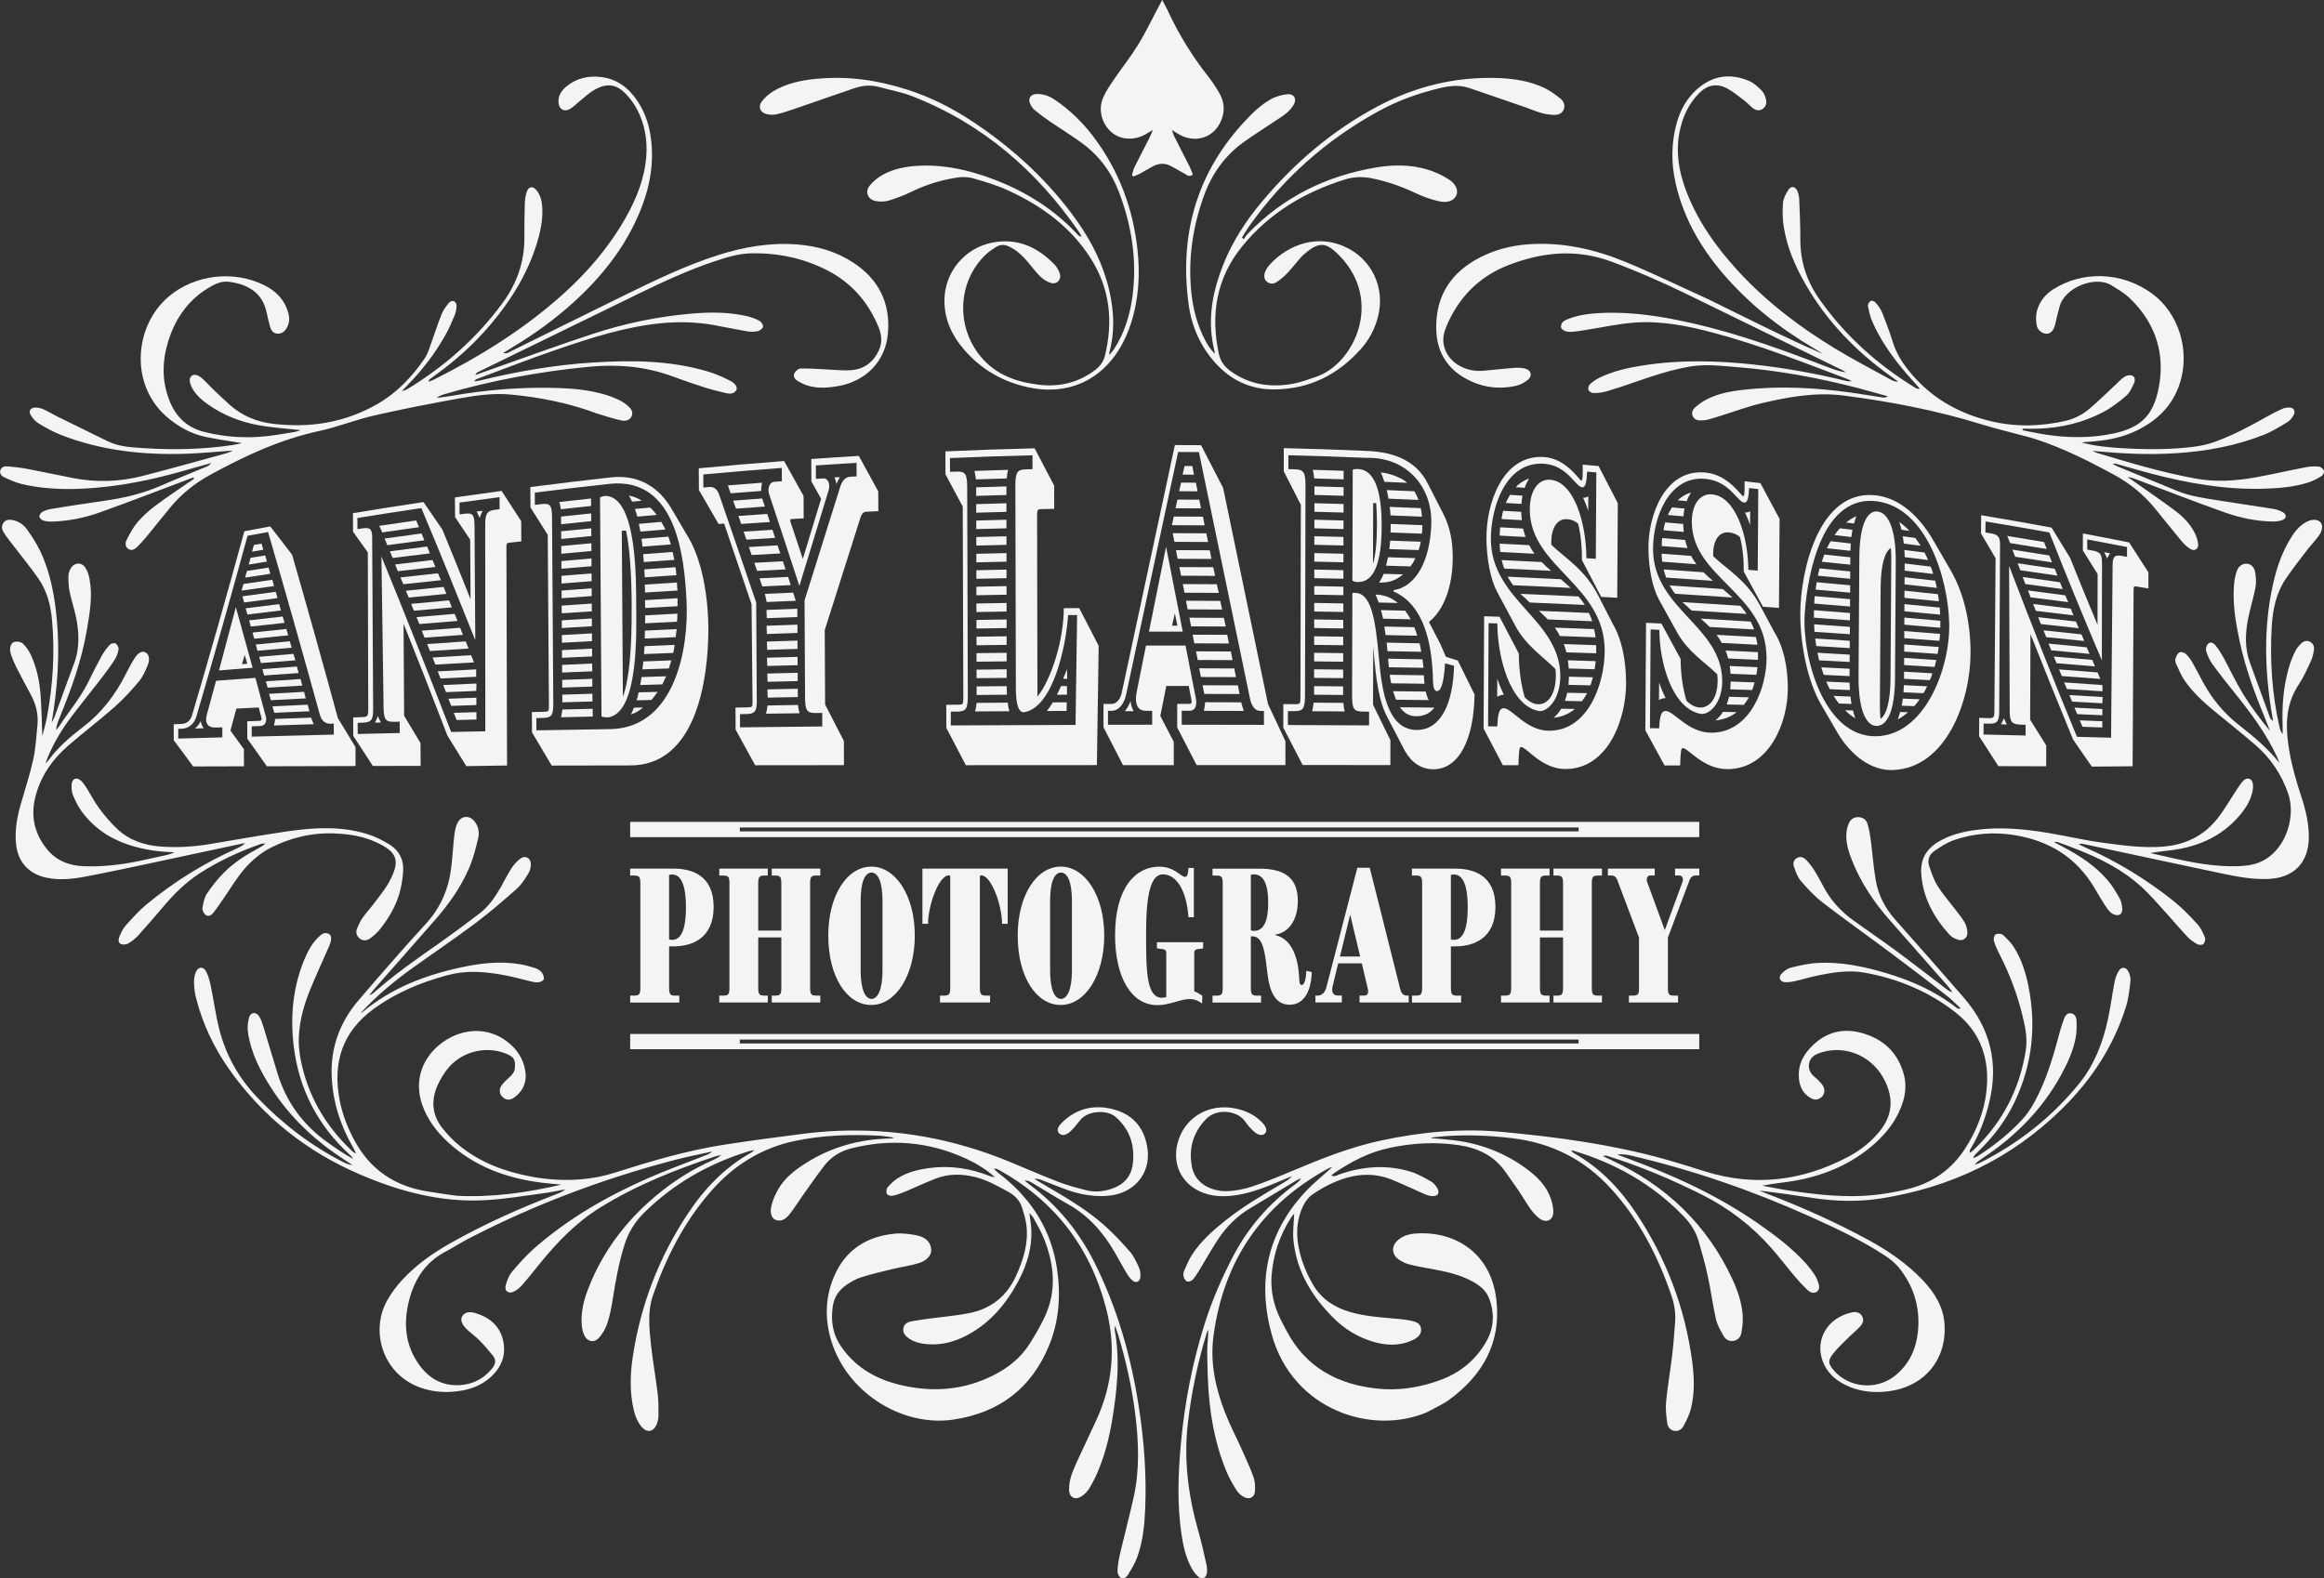 <?xml version="1.0" encoding="UTF-8"?>
<svg xmlns="http://www.w3.org/2000/svg" viewBox="0 0 682.59 463.71">
  <rect x="0" y="0" width="682.59" height="463.71" fill="#333333" stroke="none"/>
  <defs>
    <style>
      .cls-1 {
        fill: #f4f4f5;
        stroke-width: 0px;
      }
    </style>
  </defs>
  <g id="ORNAMENTS">
    <g id="RIGHT">
      <path class="cls-1" d="m419.53,414.74c-16.38,7.24-39.81-.43-45.98-22.57-4.33-15.52-1.47-29.8,9.72-41.88,2.48-2.68,5.38-4.97,8.12-7.47-.46.18-.97.31-1.42.55-19.43,10.7-30.56,27.02-33.54,49.03-1.07,7.89.55,15.26,3.33,22.48,1.4,3.64,3.24,7.12,4.84,10.69,1.24,2.77,2.54,5.52,3.56,8.36.47,1.3.54,2.83.43,4.23-.14,1.76-1.55,2.49-3.13,1.7-.83-.41-1.65-1.07-2.15-1.84-1.08-1.67-2.09-3.41-2.88-5.23-2.9-6.73-4.44-13.85-5.2-21.09-.5-4.76-.58-9.57-.66-14.35-.04-2.2.35-4.42.31-6.69-.13.26-.3.51-.39.78-2.68,8.73-4.55,17.63-5.6,26.69-1.26,10.88.15,21.51,3.15,31.99.9,3.14,1.6,6.35,2.31,9.54.19.84.24,1.76.11,2.61-.22,1.38-1.42,1.89-2.47.99-.83-.71-1.51-1.66-2.04-2.62-1.71-3.13-2.45-6.57-2.96-10.06-1.29-8.92-.95-17.85-.11-26.78,1.09-11.73,3.31-23.23,6.82-34.48,2.18-6.96,5.05-13.63,8.41-20.09,4.43-8.52,10.56-15.58,18.29-21.27.67-.49,1.31-1.01,1.76-1.83-.54.27-1.1.51-1.62.82-4.45,2.67-8.89,5.38-13.35,8.03-3.93,2.34-7.06,5.51-9.54,9.29-1.92,2.94-3.62,6.02-5.45,9.02-.58.95-1.17,1.92-1.93,2.72-.35.38-1.22.64-1.66.46-.47-.19-.84-.92-.99-1.48-.13-.5-.03-1.15.18-1.63.75-1.66,1.43-3.39,2.43-4.9,2.55-3.84,5.95-6.88,9.52-9.74,5.32-4.26,11.19-7.69,17.05-11.13.95-.56,1.91-1.11,2.7-2.04-.99.41-1.99.82-2.98,1.23-4.2,1.77-8.41,3.52-12.93,4.28-2.93.49-5.88.61-8.8-.17-7.58-2.02-11.21-9.07-8.47-16.47,2.43-6.57,9.07-10.16,16.26-8.8,3.14.59,5.94,1.85,8.17,4.2,1.22,1.28,1.5,2.43.84,3.15-.73.81-2.08.63-3.4-.61-.87-.82-1.7-1.72-2.35-2.71-2.22-3.37-8.38-4.23-11.64-.83-3.84,4.01-5.16,8.74-4.08,14.11.97,4.84,5.68,7.13,10.18,7.03,2.51-.06,5.1-.58,7.5-1.37,4.08-1.36,8.07-3.02,12.04-4.69,8.4-3.54,16.85-6.9,25.8-8.82,11.79-2.52,23.67-3.64,35.73-2.51,15.77,1.48,31.43,3.57,46.74,7.76,4.31,1.18,8.57,2.55,12.84,3.88,14.52,4.51,28.41,2.73,41.73-4.25,3.7-1.94,6.96-4.51,9.59-7.83,3.57-4.51,3.86-9.3,1.45-14.38-3.38-7.12-10.99-10.7-18.33-8.67-.61.17-1.23.37-1.81.63-2.47,1.11-3.07,4.1-1.22,6.12.48.53,1.1.93,1.6,1.45.55.57,1.14,1.15,1.52,1.83.65,1.17.39,2.48-.53,3.27-.97.83-2.05.85-3.12.24-2.11-1.2-3.15-3.11-3.43-5.46-.39-3.29.63-6.19,2.74-8.66,4.12-4.8,9.34-6.7,15.49-5.06,6.5,1.73,10.92,5.84,12.62,12.5.81,3.2.3,6.35-.9,9.39-1.9,4.82-5.16,8.61-9.11,11.84-6.53,5.34-14.12,8.36-22.37,9.78-3.06.53-6.16.78-9.29,1.4,2.64.49,5.27,1.04,7.93,1.44,6.09.92,12.2,1.64,18.37,1.64,5.71,0,11.33-.78,16.84-2.18,7.03-1.79,12.59-5.76,16.52-11.89,3.29-5.12,5.54-10.72,6.2-16.72,1.02-9.2-1.5-17.26-9.1-23.21-7.85-6.14-16.8-9.84-26.52-11.64-4.93-.91-9.88-.05-14.75,1-1.95.42-3.86,1.02-5.81,1.45-1,.22-2.06.4-3.07.31-1.4-.13-1.93-1.37-.99-2.4.72-.79,1.71-1.58,2.71-1.83,2.62-.65,5.3-1.27,7.99-1.41,6.86-.36,13.51,1.03,20.06,2.98,7.49,2.23,14.54,5.35,20.73,10.22.27.22.61.35,1.19.16-1.38-1.27-2.68-2.64-4.16-3.79-5.36-4.17-10.75-8.3-16.2-12.36-6.66-4.97-13.45-9.78-20.04-14.84-2.39-1.83-4.5-4.09-6.48-6.37-1-1.15-1.57-2.75-2.09-4.23-.34-.98-.16-2.1,1-2.66,1.03-.51,1.95-.06,2.61.64.92.98,1.76,2.07,2.47,3.21,1.09,1.77,2.01,3.63,3.04,5.44,2.09,3.67,4.93,6.68,8.35,9.13,4.22,3.04,8.52,5.95,12.7,9.04,4.95,3.66,9.8,7.44,14.69,11.17.47.36.94.72,1.69.82-.52-.66-1-1.35-1.55-1.97-5.65-6.42-11.32-12.83-16.96-19.26-4.57-5.2-8.37-10.9-10.95-17.35-1.01-2.53-1.85-5.14-1.71-7.9.06-1.08.33-2.22.78-3.2.53-1.14,1.55-1.8,2.92-1.71,1.27.09,2.17.82,2.51,1.93.47,1.51.74,3.09.95,4.66.53,4.03.8,8.11,1.51,12.11.77,4.31,2.75,8.11,5.71,11.43,6.76,7.58,13.45,15.21,20.11,22.88,7.78,8.97,10.32,19.24,7.48,30.81-1.17,4.77-2.85,9.31-5.41,13.51-.2.33-.36.68-.33,1.29.32-.22.68-.41.96-.68,8.57-8.07,13.74-17.94,15.53-29.56.54-3.55-.23-7.02-1.07-10.43-1.52-6.14-3.77-12.03-6.66-17.67-.65-1.27-1.26-2.59-1.65-3.96-.16-.56.1-1.67.5-1.88.57-.29,1.69-.25,2.14.14,1.23,1.1,2.43,2.33,3.3,3.73,2.18,3.49,3.42,7.38,4.22,11.4,2.34,11.73,1.09,23.05-4.04,33.89-2.63,5.56-6.31,10.36-10.71,14.63-.57.55-1.2,1.05-1.55,1.95.44-.18.92-.29,1.31-.54,4.8-3.07,9.26-6.59,13.13-10.78,1.39-1.51,2.58-3.27,3.57-5.07,3.4-6.21,5.43-12.94,7.22-19.75.43-1.62.92-3.22,1.5-4.79.34-.91.93-1.81,2.09-1.61,1.12.19,1.56,1.18,1.59,2.14.05,1.66.07,3.37-.24,4.99-.73,3.88-2.37,7.45-4.25,10.9-5.56,10.2-13.5,18.15-23.12,24.53-.79.53-1.59,1.05-2.29,1.87.45-.14.93-.21,1.34-.42,11.46-5.74,21.34-13.5,29.4-23.46,4.4-5.44,6.86-11.87,8.35-18.65.8-3.66,1.26-7.4,1.98-11.08.22-1.15.63-2.34,1.25-3.32.8-1.27,2.17-1.15,2.82.21.4.83.7,1.87.6,2.76-.29,2.52-.54,5.1-1.29,7.51-3.62,11.61-10.09,21.47-18.72,29.99-14.9,14.7-32.87,23.24-53.44,26.44-6.43,1-12.92.84-19.37-.1-5.36-.78-10.72-1.61-16.19-2.22.87.35,1.73.71,2.6,1.05,10.16,3.88,20.07,8.33,29.62,13.54,5.78,3.16,11.17,6.88,15.74,11.67,3.56,3.73,6.19,7.98,6.46,13.29.52,10.33-6.11,18.3-17.01,19.46-4.19.45-8.31-.03-12.16-1.94-3.13-1.55-5.53-3.83-6.71-7.17-2.19-6.2,1.5-12.61,8.72-14.14,1.08-.23,2.15,0,2.81.93.75,1.06.43,2.23-.35,3.1-1.12,1.24-2.45,2.29-3.63,3.47-1.57,1.58-3.25,3.09-4.58,4.85-1.45,1.93-1.24,2.79.35,4.67,4.33,5.11,12.37,5.96,17.79,1.76,4.51-3.5,6.6-8.35,7.01-13.92.49-6.75-1.45-12.82-5.72-18.05-1.14-1.39-2.63-2.57-4.15-3.56-6.91-4.51-14.37-8.01-21.88-11.39-16.94-7.62-34.42-13.66-52.52-17.9-1.34-.31-2.71-.51-4.17-.32,1.03.38,2.05.76,3.08,1.14,13.48,4.93,26.46,10.86,38.3,19.08,5.13,3.56,10.11,7.31,14.29,12,.79.89,1.52,1.86,2.18,2.85.48.72.9,1.52,1.17,2.35.32.97.7,2.13-.34,2.87-1.01.72-2.06.15-2.82-.57-1.27-1.21-2.47-2.5-3.6-3.84-2.32-2.75-4.5-5.62-6.87-8.32-5.75-6.57-12.57-11.8-20.38-15.73-9.01-4.53-18.27-8.43-27.9-11.44-.36-.11-.74-.18-1.25.08.8.38,1.59.76,2.39,1.13,16.15,7.46,28.26,19.01,35.73,35.25,1.47,3.21,2.59,6.56,2.9,10.09.15,1.8-.06,3.66-.37,5.44-.21,1.19-1.02,2.19-2.39,2.38-1.26.17-2.27-.47-2.83-1.45-.9-1.58-1.85-3.23-2.25-4.97-.96-4.2-1.5-8.49-2.41-12.7-.74-3.43-1.7-6.81-2.67-10.18-.81-2.81-2.38-5.22-4.41-7.32-9.1-9.43-20.1-15.65-32.62-19.33-.06-.02-.15.04-.4.11.33.28.56.54.84.7,7.57,4.25,13.38,10.34,18.14,17.47,8.89,13.3,14.46,27.9,16.56,43.76.61,4.6.76,9.27-.39,13.83-.44,1.75-1.28,3.43-2.13,5.03-.53,1-1.5,1.7-2.79,1.46-1.29-.25-1.91-1.3-2.05-2.4-.27-2.04-.52-4.15-.31-6.18.46-4.61,1.25-9.18,1.8-13.78.37-3.09.57-6.2.83-9.3.24-2.75-.16-5.44-1.05-8.03-3.95-11.61-9.48-22.36-17.8-31.49-7.73-8.49-17.31-13.37-28.78-14.77-7.66-.94-15.29-1.18-22.96-.35-.38.04-.77.1-1.14.29,2.36.22,4.74.38,7.09.68,7.84,1.02,14.99,3.81,21.32,8.57,2.64,1.99,5.01,4.31,6.37,7.36.69,1.56,1.19,3.35,1.19,5.04,0,2.56-2.1,3.46-4.15,1.91-1-.75-1.85-1.77-2.59-2.8-1.21-1.69-2.23-3.51-3.39-5.23-1.25-1.85-2.59-3.65-3.86-5.49-3.36-4.88-8.17-7.15-13.89-7.98-6.89-1.01-13.66-.6-20.47.87-5.85,1.26-10.92,3.97-15.8,7.2-.32.21-.6.49-1.09.89,1.14.46,1.85-.18,2.57-.42,6.84-2.33,13.77-2.85,20.73-.74,2.1.64,4.07,1.8,6.01,2.87.73.4,1.34,1.16,1.79,1.88.92,1.48.27,2.54-1.44,2.44-.7-.04-1.42-.25-2.07-.52-1.26-.51-2.47-1.12-3.71-1.67-1.97-.87-3.93-1.77-5.93-2.59-5.76-2.37-11.45-1.72-16.99.68-2.26.98-4.45,2.21-6.48,3.62-1.12.77-2.07,2.02-2.67,3.26-2.08,4.27-2.22,8.77-1.15,13.34.82,3.53,2.21,6.82,4.04,9.95,2.45,4.17,6.18,6.57,10.7,7.93,4.09,1.23,8.31,1.55,12.53,1.92,1.75.15,3.52.28,5.23.63,1.39.28,3.02.64,3.23,2.39.21,1.78-1.14,2.76-2.55,3.41-3.74,1.72-7.63,1.57-11.48.44-4.45-1.3-8.31-3.64-11.61-6.92-6.37-6.31-10.84-13.64-11.82-22.7-.29-2.65.11-5.37.2-8.03-.26.34-.67.79-.99,1.29-3.29,5.15-5.19,10.84-5.65,16.88-.33,4.41.6,8.75,2.59,12.77.6,1.22,1.24,2.42,1.88,3.62,5.69,10.73,15.07,15.67,26.75,16.87,6.22.64,12.27-.35,18.14-2.46,6.05-2.18,10.76-6.06,13.83-11.63,2.17-3.93,2.34-8.26.67-12.51-.95-2.44-2.97-3.92-5.21-5.09-3.59-1.87-7.48-2.74-11.42-3.45-2.28-.41-4.57-.79-6.8-1.37-1.13-.29-2.27-.84-3.21-1.54-2-1.48-2.03-3.89-.16-5.55,1.43-1.26,3.19-1.82,5.05-1.97,11.29-.9,22.32,5.29,23.93,19.56,1.41,12.47-3.99,22-13.83,29.24-1.85,1.36-4.01,2.29-6.2,3.49Z"></path>
      <path class="cls-1" d="m501.7,87.89c11.31,5.54,22.36,11.21,33.79,16.12-.86-.54-1.72-1.09-2.59-1.6-10.14-5.97-19.28-13.17-26.93-22.14-6.52-7.64-11.42-16.18-13.73-26.04-1.43-6.09-1.44-12.22.28-18.26,1.07-3.74,2.94-7.1,5.88-9.72,4.58-4.08,9.78-4.84,15.36-2.45,1.41.6,2.64,1.77,3.74,2.88.63.63.96,1.65,1.19,2.56.27,1.06-.02,2.09-.99,2.76-1.02.71-2.02.39-2.89-.26-.89-.67-1.62-1.55-2.51-2.22-1.65-1.25-3.25-2.61-5.07-3.56-3.04-1.59-5.82-1-8.26,1.5-3.07,3.15-4.78,6.94-5.64,11.17-1.17,5.82-.3,11.45,1.72,16.94,3.38,9.15,8.91,16.93,15.45,24.05,8.29,9.02,17.95,16.37,28.37,22.72,5.39,3.28,11.01,6.18,16.53,9.23.61.34,1.26.58,2.11.55-.72-.52-1.43-1.06-2.15-1.57-10.22-7.29-18.79-16.13-25.07-27.06-3-5.23-5.39-10.73-6.36-16.71-.38-2.34-.43-4.78-.24-7.14.11-1.34.83-2.75,1.6-3.9.8-1.2,2.01-.98,2.6.34.34.78.54,1.69.57,2.54.16,3.91.33,7.83.32,11.74-.02,6.54,1.91,12.33,5.7,17.69,7.56,10.7,17.08,19.18,28.2,25.97.31.19.66.3,1.21.16-1.71-1.93-3.48-3.82-5.12-5.81-3.5-4.28-6.65-8.81-8.86-13.9-.63-1.44-.98-3.02-1.27-4.58-.08-.46.38-1.22.82-1.49.28-.17,1.14.15,1.43.5.75.92,1.51,1.9,1.94,2.99,1.13,2.81,2.2,5.66,3.09,8.55.93,3.04,2.49,5.64,4.44,8.13,6.23,7.96,14.48,12.77,24.12,15.12,7.38,1.8,14.91,1.66,22.35-.08,2.61-.61,4.95-1.89,6.97-3.6,2.62-2.22,5.05-4.65,7.57-6.98.88-.81,1.69-1.74,2.68-2.37.58-.37,1.59-.56,2.19-.31.97.4.89,1.54.52,2.32-.61,1.28-1.23,2.7-2.26,3.59-2.04,1.76-4.22,3.46-6.59,4.72-5.86,3.13-12.21,4.65-18.85,4.95-1.65.07-3.31.01-4.96.01-.02.16-.03.31-.05.47,2.24.43,4.47.92,6.73,1.27,6.61,1,13.2,1.08,19.79-.28,8.61-1.78,12.47-5.71,13.79-15.45,1.27-9.42-1.9-17.68-8.8-24.31-1.59-1.53-3.57-2.68-5.46-3.85-4.6-2.86-13.69.57-15.19,6.34-.24.93-.5,1.85-.73,2.78-.21.85-.35,1.72-.59,2.57-.49,1.72-1.3,2.54-2.46,2.57-1.19.03-2.65-.97-2.92-2.44-.25-1.36-.29-2.89.06-4.22.72-2.71,2.39-4.86,4.78-6.38,8.42-5.36,19.98-5.4,29.07,1.27,7.74,5.68,11.14,16.49,8.23,25.99-2.16,7.06-7.05,11.65-13.6,14.61-4.05,1.82-8.38,2.57-12.79,2.88-.85.06-1.7.09-2.56.25,4.02,1.09,8.15,1.46,12.27,1.69,6.95.39,13.92.43,20.84-.46,1.96-.25,3.93-.69,5.79-1.35,5.52-1.95,10.65-4.73,15.74-7.6,1.39-.78,2.82-1.51,4.27-2.16.63-.28,1.39-.41,2.08-.4,1.29.03,1.92.98,1.33,2.13-.42.82-1.07,1.67-1.84,2.14-2.25,1.36-4.51,2.77-6.94,3.73-8.23,3.28-16.85,4.84-25.68,5.42-8.25.54-16.44.12-24.71-.7.51.22,1,.51,1.53.67,9.48,2.86,18.96,5.68,28.73,7.48,6.1,1.12,12.1.68,18.1-.42,4.79-.88,9.54-1.98,14.32-2.9,1.24-.24,2.55-.31,3.81-.19.57.05,1.31.66,1.53,1.2.16.39-.27,1.32-.7,1.58-1.2.75-2.49,1.44-3.84,1.87-4.3,1.38-8.78,1.72-13.25,1.85-11.21.32-22.13-1.6-32.91-4.43-3.4-.89-6.77-1.89-10.15-2.84-.36-.1-.73-.18-1.19,0,.53.27,1.04.57,1.58.79,5.76,2.37,11.53,4.71,17.29,7.1,4.03,1.68,8.33,2.18,12.58,2.88,5.2.85,10.43,1.57,15.63,2.41,1,.16,2.04.5,2.91,1.01,1.19.69,1.09,1.83-.19,2.3-.87.32-1.87.44-2.81.42-4.84-.09-9.55-1.07-14.07-2.67-8.5-3.02-16.91-6.29-25.35-9.47-1.03-.39-2.03-.83-3.23-.94.59.4,1.19.79,1.77,1.21,4.11,2.9,8.28,5.73,12.3,8.75,2.3,1.73,4.33,3.83,5.66,6.44.53,1.04.92,2.23,1.02,3.38.11,1.37-1.08,2.09-2.26,1.38-1-.6-1.89-1.47-2.65-2.38-2.67-3.19-5.23-6.46-7.87-9.67-3.29-3.99-7.21-7.19-11.77-9.69-7.52-4.1-15.15-7.93-23.31-10.59-1.51-.49-3.08-.84-4.62-1.26-3.77-1.03-7.58-1.95-11.32-3.1-13.17-4.07-26.63-6.64-40.28-8.4-8.34-1.08-16.41.43-24.44,2.32-3.56.84-7.02,2.15-10.52,3.24-1.6.5-3.19,1.04-4.8,1.48-.68.19-1.42.23-2.13.26-1.01.04-1.94-.2-2.43-1.19-.56-1.13,0-2.09.81-2.77,1.02-.87,2.15-1.67,3.35-2.27,3.33-1.67,6.95-2.36,10.61-2.77,10.47-1.17,20.92-.66,31.33.78,3.24.45,6.47,1,9.71,1.49.45.07.92,0,1.44-.35-2.98-.82-5.94-1.69-8.93-2.47-11.7-3.03-23.57-5.18-35.62-6.13-4.52-.36-9.09-.92-13.64-.13-5.45.94-10.68,2.66-15.89,4.49-2.86,1.01-5.74,1.97-8.65,2.82-1.2.35-2.51.46-3.77.46-.5,0-1.28-.51-1.43-.96-.16-.46.11-1.32.5-1.67.81-.74,1.76-1.39,2.75-1.87,4.06-1.99,8.44-2.94,12.87-3.63,10.9-1.69,21.83-1.42,32.76-.21,9.07,1,18.02,2.61,26.87,4.8.36.09.74.05,1.63.09-.74-.38-1-.56-1.28-.66-12.92-4.89-25.77-9.96-39.15-13.54-7.76-2.08-15.6-3.66-23.66-3.03-4.6.36-9.15,1.38-13.72,2.09-1.58.24-3.16.55-4.74.61-1.68.07-2.91-.68-2.89-1.57.04-1.36,1.16-1.84,2.19-2.24,3.09-1.21,6.35-1.57,9.63-1.73,9.19-.44,18.16,1.05,27.07,3.09,13.67,3.12,26.78,7.95,39.83,12.95,1.6.61,3.23,1.17,4.99,1.38-.39-.23-.78-.49-1.19-.69-15.21-7.44-30.42-14.9-45.65-22.32-7.18-3.5-14.49-6.69-21.99-9.48-10.25-3.82-20.21-2.87-30.16.95-6.41,2.46-11.56,6.5-15.29,12.22-1.43,2.19-2.67,4.57-3.52,7.03-1.39,4,.39,8.06,4.05,10.24,2.29,1.36,4.77,1.81,7.38,1.59,2.95-.25,5.88-.62,8.83-.84,1.1-.08,2.26-.05,3.32.22,1.75.45,2.2,2.1.83,3.26-.99.84-2.29,1.52-3.56,1.8-5.02,1.12-9.91.45-14.43-1.96-5.58-2.98-8.66-7.77-8.94-14.09-.41-9.2,3.4-16.26,11.41-20.9,4.92-2.85,10.29-4.29,15.96-4.66,9.78-.63,19.12,1.47,28.06,5.15,8.19,3.37,16.17,7.26,24.4,11Z"></path>
      <path class="cls-1" d="m665.17,252.6c6.64-3.87,9.09-13.17,6.89-19.46-1.95-5.59-5.08-10.31-9.5-14.16-3.98-3.46-8.14-6.72-12.2-10.08-3.21-2.66-6.29-5.47-8.67-8.91-1.03-1.49-1.73-3.21-2.5-4.87-.23-.48-.37-1.15-.22-1.63.23-.69.62-1.54,1.2-1.84.44-.23,1.45.09,1.89.51.8.75,1.44,1.71,1.99,2.67,1.11,1.94,2.09,3.96,3.17,5.91,2.63,4.73,6,8.83,10.29,12.19,4.28,3.35,8.46,6.83,11.97,11.19-.23-.59-.42-1.19-.69-1.76-3.17-6.79-7.57-12.76-12.25-18.56-2.31-2.86-4.59-5.74-6.75-8.72-.83-1.14-1.41-2.51-1.82-3.86-.18-.61.11-1.66.58-2.1.81-.75,1.73-.09,2.26.59.88,1.13,1.64,2.35,2.33,3.61,1.91,3.51,3.59,7.15,5.67,10.55,2.33,3.79,5.01,7.37,7.93,10.87-.31-.78-.61-1.57-.93-2.35-3.23-7.83-6.26-15.73-8.01-24.06-1.13-5.4-2.09-10.84-1.65-16.4.11-1.34.34-2.7.76-3.98.52-1.61,1.7-2.4,2.98-2.33,1.2.07,2.19.87,2.48,2.53.26,1.46.36,3.04.09,4.48-.59,3.13-1.6,6.18-2.2,9.32-.81,4.28-.96,8.57.59,12.77,1.96,5.32,3.87,10.65,5.82,15.97.16.43.44.8.95,1.11-.23-1.4-.47-2.79-.68-4.19-1.91-12.76-2.01-25.47,1.18-38.07,1.03-4.04,2.53-7.91,4.73-11.48,1.1-1.78,2.37-3.42,4.21-4.52,1.76-1.05,3.56-1.09,4.44-.13.86.94.74,2.39-.55,4.16-1.03,1.42-2.28,2.67-3.35,4.07-2.13,2.79-4.31,5.55-6.27,8.46-2.8,4.17-3.78,8.95-4.08,13.86-.6,10.02.06,19.96,2.3,29.77.15.68.38,1.33.89,1.96,0-.83.03-1.65,0-2.48-.23-6.03.26-11.98,2.04-17.77.44-1.44,1.05-2.85,1.72-4.2.38-.77.97-1.47,1.58-2.08.7-.7,1.59-1.13,2.61-.65.99.47,1.4,1.36,1.25,2.38-.16,1.09-.38,2.22-.84,3.21-1.11,2.39-2.18,4.84-3.63,7.02-3.67,5.5-3.93,11.46-3.04,17.73.74,5.25,2.18,10.3,3.83,15.31,1.28,3.88,2.22,7.84,2.17,11.97-.08,7.32-4.4,11.76-11.75,12.1-4.76.22-9.4-.68-14.01-1.65-13.52-2.85-27.02-5.76-40.53-8.64-.38-.08-.77-.12-1.28.12.56.27,1.1.56,1.67.81,9.43,4.12,18.15,9.44,26.18,15.85,2.54,2.03,4.82,4.43,7.03,6.83.99,1.08,1.63,2.55,2.2,3.93.21.51-.07,1.46-.48,1.88-.3.31-1.28.31-1.74.06-1.04-.57-2.07-1.26-2.87-2.11-2.24-2.39-4.34-4.91-6.55-7.33-2.2-2.42-4.34-4.93-6.73-7.15-7.13-6.62-15.93-10.22-24.92-13.43-.2-.07-.45,0-1.11,0,1.12.59,1.88.98,2.63,1.37,4.92,2.58,9.54,5.59,13.18,9.84,1.39,1.62,2.47,3.51,3.54,5.37.46.8.61,1.81.73,2.75.11.9-.13,1.93-1.12,2.12-.65.13-1.57-.19-2.1-.63-.78-.65-1.38-1.54-1.94-2.41-1-1.54-1.92-3.13-2.85-4.72-5.39-9.18-13.48-14.17-23.92-15.78-5.99-.93-11.81-.44-17.47,1.51-2.07.71-3.98,1.99-5.81,3.23-1.5,1.03-2.1,2.67-1.47,4.46.68,1.94,1.33,3.96,2.4,5.69,1.37,2.24,3.14,4.23,4.73,6.33,1.11,1.47,2.32,2.87,3.25,4.44.54.91.81,2.1.83,3.16.02,1.43-1.25,2.38-2.64,1.99-.95-.27-1.98-.8-2.64-1.52-4.61-5.1-7.79-10.88-8.28-17.91-.28-4.09,1.4-7.12,4.82-9.24,3.25-2.02,6.87-2.98,10.61-3.53,7.29-1.09,14.52-.41,21.72.77,5.28.87,10.5,2.12,15.79,2.84,5.85.8,11.71,1.64,17.67,1.24,6.67-.45,12.24-3.03,16.38-8.27,2.07-2.62,3.72-5.57,5.58-8.36.66-.99,1.29-2.05,2.14-2.86,1.07-1.03,2.4-.57,2.68.89.16.83.04,1.75-.15,2.59-.66,2.88-2.31,5.24-4.24,7.41-4.86,5.42-11.07,8.28-18.14,9.42-2.49.4-5.02.54-7.6,1.04,1.76.4,3.52.79,5.28,1.19,6.86,1.57,13.75,2.94,20.85,2.65,2.58-.1,5.09-.5,7.53-1.89Z"></path>
      <path class="cls-1" d="m382.06,75.62c-1.41,1.65-2.64,3.23-4.01,4.68-.92.97-1.98,1.85-3.1,2.58-.9.59-1.99.63-2.9-.15-.78-.66-.93-1.86-.37-3.1.23-.5.53-1,.88-1.42,4.29-5.13,13.04-9.97,22.48-5.7,7.78,3.52,11.82,11.9,9.76,20.28-.89,3.64-2.57,6.91-5.04,9.69-6.82,7.68-15.31,11.92-25.69,11.93-6.86,0-12.56-2.73-17.13-7.81-4.42-4.91-6.96-10.8-7.83-17.22-2.93-21.73,3.06-40.61,18.81-56.13,1.58-1.56,3.38-2.98,5.31-4.08,1.47-.84,3.26-1.32,4.95-1.49,1.89-.18,2.77,1.37,1.83,3.03-.53.95-1.32,1.83-2.16,2.52-1.3,1.05-2.74,1.93-4.14,2.86-2.85,1.92-5.77,3.74-8.55,5.75-5.53,4.02-9.29,9.38-11.59,15.8-3.2,8.92-4.59,18.1-3.73,27.56.48,5.29,1.77,10.39,4.31,15.1.71,1.32,1.57,2.56,2.73,3.68-.26-1.26-.56-2.51-.77-3.78-1.27-7.82.32-15.26,3.19-22.49,2.71-6.83,6.69-12.9,11.39-18.5,9.54-11.39,20.68-20.89,33.83-27.9,11.01-5.86,22.76-8.8,35.26-8.39,4.73.16,9.42.84,13.75,2.88,1.71.8,3.27,1.97,4.76,3.14.97.76,1.51,1.92,1,3.22-.52,1.32-1.75,1.63-2.96,1.59-1.26-.04-2.55-.26-3.76-.6-1.46-.4-2.85-1.04-4.28-1.53-5.58-1.93-11.16-3.87-16.75-5.76-2.82-.95-5.66-.68-8.51,0-6.41,1.52-12.56,3.73-18.32,6.91-15.16,8.36-27.8,19.55-37.8,33.69-.76,1.08-1.43,2.22-2.14,3.34.18.15.36.3.54.46.35-.49.64-1.02,1.05-1.45,10.38-10.83,23.11-17.14,37.82-19.61,5.02-.84,10.06-.87,14.97.58,2.19.65,4.33,1.65,6.27,2.85,2.24,1.39,2.96,3.3,2.33,4.76-.65,1.49-2.44,2.33-5.03,1.76-2.39-.53-4.76-1.38-6.98-2.43-4.07-1.93-8.25-3.39-12.66-4.3-2.75-.57-5.43-.51-8.05.31-11.85,3.71-22.17,9.83-30.11,19.55-7.63,9.34-9.4,20-6.95,31.59.47,2.23,1.65,3.87,3.51,5.2,5.48,3.94,11.58,4.83,18.04,3.72,2.42-.42,4.76-1.3,7.1-2.1,11.17-3.85,19.73-22.3,6.83-35.54-4.06-4.17-6.06-4.26-10.59-.31-.24.21-.46.45-.8.79Z"></path>
    </g>
    <g id="LEFT">
      <path class="cls-1" d="m134.02,351.31c10.59.56,20.75-.93,30.87-3.26-1.93-.19-3.86-.34-5.78-.58-10.39-1.3-19.86-4.77-27.66-12.01-3.33-3.09-5.99-6.66-7.48-10.99-2.4-6.98-.02-13.96,6.18-18.34,6-4.24,13.33-4.31,18.77-.14,2.9,2.23,4.84,5.07,5.38,8.76.28,1.89-.01,3.72-.99,5.32-.6.98-1.52,1.85-2.48,2.51-1.17.81-2.4.56-3.27-.33-.85-.88-1.06-2.15-.28-3.3.62-.9,1.48-1.65,2.29-2.41.83-.78,1.58-1.53,1.66-2.78.17-2.48-.27-3.25-2.61-4.2-5.64-2.29-12.53-.79-16.68,3.89-1.45,1.64-2.65,3.63-3.52,5.65-1.88,4.36-1.46,8.65,1.56,12.41,1.54,1.91,3.27,3.74,5.19,5.27,6.01,4.78,12.99,7.4,20.48,8.84,4.98.96,10.02,1.29,15.04.86,3.23-.27,6.51-.88,9.6-1.86,10.66-3.4,21.37-6.59,32.45-8.31,7.65-1.19,15.34-2.2,23.02-3.18,3.41-.44,6.84-.74,10.27-.88,17.27-.71,33.89,2.32,49.88,8.83,4.96,2.02,9.85,4.19,14.84,6.12,2.67,1.03,5.46,1.78,8.24,2.48,2.19.55,4.41.49,6.63-.14,4.39-1.26,6.79-3.72,7.17-8.22.44-5.2-1.09-9.72-5.24-13.25-2.42-2.06-8.18-1.86-10.42,1.19-.8,1.09-1.69,2.14-2.66,3.07-1.33,1.28-2.58,1.46-3.38.65-.74-.74-.57-1.77.78-3.11,4.46-4.43,9.91-5.5,15.72-3.78,5.57,1.64,8.7,5.75,9.46,11.51.95,7.23-3.98,13.05-11.48,13.71-4.14.36-8.13-.31-12.02-1.68-2.56-.9-5.06-1.96-7.6-2.93-.64-.25-1.29-.45-2.1-.3.73.43,1.45.87,2.18,1.3,6.2,3.65,12.49,7.2,17.93,11.95,2.81,2.46,5.4,5.22,7.87,8.03,1.18,1.35,1.96,3.09,2.72,4.75.38.83.47,1.87.39,2.79-.13,1.42-1.35,1.88-2.4.94-.7-.63-1.25-1.45-1.74-2.27-1.19-1.99-2.28-4.03-3.44-6.04-3.34-5.77-7.61-10.63-13.51-13.96-3.69-2.08-7.27-4.34-10.91-6.5-.58-.34-1.22-.59-2.02-.56.53.42,1.04.87,1.58,1.27,8.17,6.09,14.4,13.75,18.97,22.85,6.73,13.42,10.74,27.65,13.02,42.42,1.54,9.98,2.3,20,1.86,30.1-.21,4.8-.7,9.58-2.37,14.13-.65,1.77-1.68,3.42-2.66,5.05-.46.76-1.38,1.41-2.23.83-.52-.35-.92-1.34-.87-2.01.11-1.74.4-3.49.8-5.19,1.27-5.44,2.71-10.84,3.93-16.3,1.81-8.06,1.5-16.23.51-24.33-.98-8.01-2.75-15.89-5.09-23.63-.21-.68-.46-1.35-.86-2.53-.07.75-.15,1-.11,1.23,1.65,8.95.69,17.84-.78,26.69-.85,5.13-2.15,10.16-4.18,14.97-.71,1.69-1.56,3.33-2.5,4.9-.52.86-1.29,1.66-2.11,2.24-1.95,1.36-3.8.53-3.83-1.83-.02-1.56.28-3.2.82-4.67.94-2.54,2.16-4.98,3.29-7.44,1.33-2.9,2.73-5.77,4.05-8.69,4.7-10.43,5.62-21.15,2.77-32.27-4.68-18.28-15.25-31.92-31.76-41.01-.33-.18-.69-.31-1.25-.18.39.37.77.75,1.18,1.1.49.41,1.01.78,1.51,1.18,8.66,7.04,14.19,15.92,15.84,27.04,1.14,7.73.65,15.34-2.35,22.61-5.19,12.6-14.65,19.73-28.13,21.73-15.16,2.25-32.2-8.27-36.27-24.79-1.49-6.02-1.1-11.92,1.41-17.59,3.41-7.67,9.63-11.51,17.8-12.26,2.18-.2,4.47.1,6.63.57,2,.44,3.71,1.64,3.96,3.97.19,1.7-1.16,3.36-3.71,4.15-2.51.77-5.14,1.1-7.7,1.72-3.1.75-6.21,1.48-9.24,2.44-1.5.47-2.91,1.33-4.23,2.21-2.21,1.49-3.62,3.57-4.02,6.27-.65,4.34-.03,8.33,2.59,12.05,4.51,6.41,10.83,9.71,18.28,11.31,9.06,1.95,17.79,1.18,26.14-2.99,4.46-2.22,8.24-5.24,10.9-9.48,1.61-2.56,3.16-5.2,4.42-7.95,3.49-7.61,2.7-15.26-.3-22.81-.85-2.14-2.06-4.14-3.15-6.18-.2-.38-.57-.67-1.15-1.32.22,1.62.43,2.79.52,3.97.46,5.68-1.07,10.95-3.69,15.89-3.54,6.69-8.24,12.35-15.05,15.99-3.67,1.96-7.56,3.01-11.76,2.67-1.94-.16-3.8-.58-5.42-1.71-1.01-.71-1.84-1.61-1.6-2.99.23-1.31,1.29-1.82,2.41-2.03,1.96-.37,3.94-.61,5.91-.88,3.64-.49,7.32-.78,10.91-1.49,6.45-1.28,11.13-4.93,13.88-11,2.14-4.73,3.66-9.57,3.03-14.83-.21-1.72-.73-3.43-1.24-5.1-.67-2.16-2.12-3.67-4.12-4.76-3.16-1.72-6.24-3.49-9.82-4.35-3.94-.94-7.77-.96-11.53.51-3.05,1.19-6,2.6-9.02,3.86-1.17.49-2.39.92-3.62,1.17-.52.1-1.48-.19-1.64-.56-.23-.53-.15-1.5.22-1.93.86-1.02,1.87-1.98,3-2.69,2.82-1.76,6-2.55,9.28-2.98,6.17-.82,12.1.11,17.85,2.41.41.17.86.26,1.35.25-2.48-2.2-5.26-3.93-8.22-5.31-10.91-5.08-22.22-6.07-33.88-3.14-3.3.83-6.04,2.55-8.09,5.24-2.23,2.92-4.31,5.94-6.44,8.93-1.2,1.69-2.28,3.48-3.57,5.1-1,1.26-2.24,2.41-4.1,1.79-1.21-.41-1.85-1.99-1.3-4.22.45-1.82,1.25-3.62,2.23-5.22,1.65-2.69,4.05-4.72,6.66-6.48,7.33-4.96,15.46-7.51,24.27-7.97.72-.04,1.44-.04,2.16-.08.14,0,.27-.1.65-.25-1.64-.21-3.05-.47-4.47-.55-8.25-.42-16.46-.16-24.58,1.54-10.1,2.12-18.3,7.39-24.97,15.11-7.68,8.89-12.92,19.16-16.73,30.22-1.71,4.96-1.09,9.96-.55,14.95.51,4.68,1.36,9.33,1.92,14,.26,2.13.23,4.3.23,6.46,0,.78-.19,1.59-.46,2.33-.94,2.55-3.01,2.86-4.69.69-1.46-1.88-2.06-4.12-2.47-6.42-.84-4.78-.61-9.58.13-14.32,2.31-14.89,7.59-28.68,15.87-41.28,4.93-7.51,10.97-13.93,18.93-18.35.2-.11.37-.29.89-.72-.9.2-1.4.28-1.88.43-11.57,3.58-21.81,9.42-30.48,17.94-2.74,2.7-4.68,5.81-5.83,9.49-1.64,5.2-2.59,10.53-3.44,15.9-.37,2.36-.81,4.74-1.54,7.01-.5,1.55-1.36,3.09-2.43,4.32-1.46,1.69-3.51,1.29-4.44-.75-.45-.99-.65-2.14-.72-3.24-.23-3.58.63-6.99,1.9-10.29,4.48-11.64,11.93-21.06,21.64-28.77,4.65-3.69,9.72-6.73,15.15-9.15.79-.35,1.57-.74,2.26-1.43-.56.13-1.14.23-1.68.41-11.78,3.91-23.26,8.48-33.86,15.05-7.03,4.36-12.66,10.22-17.82,16.59-1.71,2.11-3.39,4.25-5.18,6.29-.67.76-1.54,1.43-2.45,1.85-1.48.67-2.7-.27-2.29-1.83.38-1.43.96-2.96,1.89-4.07,2.1-2.5,4.31-4.95,6.77-7.09,9.91-8.64,21.19-15.12,33.17-20.38,5.55-2.43,11.27-4.5,16.91-6.73.66-.26,1.33-.49,1.89-1.11-3.69.83-7.42,1.55-11.07,2.51-20.85,5.48-40.93,13-60.09,22.9-2.55,1.32-4.99,2.86-7.52,4.23-5.58,3.03-8.69,7.96-10.25,13.86-1.81,6.86-1.29,13.5,3.09,19.42,2.97,4.01,6.97,6.07,12,5.7,3.75-.28,6.86-1.95,9.26-4.9.99-1.21,1.21-2.46.23-3.7-1.24-1.55-2.53-3.07-3.92-4.48-1.23-1.25-2.71-2.25-3.95-3.49-1.48-1.49-1.76-2.8-1.06-3.82.71-1.03,2.07-1.3,3.94-.71,4.01,1.26,6.96,3.7,7.94,7.89,1.02,4.35-.45,8.04-3.75,10.99-2.66,2.37-5.9,3.52-9.34,4-3.18.44-6.38.32-9.52-.51-12.49-3.31-16.64-16.75-11.46-26.06,1.23-2.21,2.79-4.3,4.51-6.16,4.05-4.37,8.89-7.79,14.06-10.71,9.97-5.64,20.39-10.28,31.07-14.39.95-.37,1.89-.76,2.75-1.46-2.09.38-4.17.86-6.28,1.13-5.78.76-11.55,1.76-17.36,2.07-12.88.7-25.05-2.55-36.76-7.59-15.55-6.69-28.41-16.85-38.22-30.68-4.61-6.5-8-13.63-9.93-21.4-.34-1.38-.5-2.84-.53-4.27-.02-1.01.13-2.1.51-3.03.68-1.66,2.2-1.82,3.04-.24.7,1.3,1.07,2.82,1.38,4.29.85,4.14,1.4,8.35,2.42,12.45,1.95,7.82,5.78,14.63,11.41,20.48,7.39,7.67,15.71,14.06,25.23,18.87.76.39,1.56.72,2.52.78-.74-.49-1.47-.99-2.21-1.47-8.65-5.56-16.03-12.44-21.61-21.13-3.22-5-5.92-10.26-6.83-16.22-.22-1.45-.1-3.05.29-4.46.48-1.69,2.08-1.83,3.02-.33.58.93.92,2.03,1.24,3.09,1.41,4.58,2.74,9.18,4.16,13.75,2.59,8.39,7.54,15.08,14.7,20.15,2.41,1.71,4.81,3.42,7.53,4.85-.29-.36-.53-.77-.87-1.07-9.56-8.7-15.18-19.48-16.67-32.28-1-8.6-.23-17.08,3.12-25.18.98-2.37,2.15-4.65,4.01-6.48.85-.84,1.77-1.77,3.14-1.16.91.4,1,1.69.23,3.48-1.93,4.47-4.02,8.87-5.83,13.39-1.73,4.31-2.94,8.81-3.15,13.48-.1,2.2.13,4.46.55,6.63,2.06,10.53,7.21,19.38,14.97,26.74.17.16.35.33.54.47.13.09.28.13.76.34-.42-.82-.69-1.42-1.02-1.99-3.67-6.42-5.85-13.3-6.15-20.7-.34-8.44,2.42-15.9,7.88-22.28,6.5-7.59,13.04-15.14,19.8-22.51,4.42-4.82,6.74-10.4,7.47-16.76.37-3.17.54-6.37.91-9.54.14-1.17.41-2.39.95-3.42,1.11-2.08,3.47-2.2,4.94-.35,1.17,1.47,1.49,3.26,1.07,5-.69,2.86-1.4,5.75-2.54,8.45-2.48,5.86-6.15,11-10.35,15.77-5.87,6.66-11.72,13.33-17.58,19.99-.42.48-.8.99-1.52,1.9.64-.32.9-.38,1.07-.54,6.16-5.5,12.93-10.18,19.67-14.92,3.92-2.76,7.76-5.63,11.58-8.53,2.79-2.12,4.72-4.97,6.43-7.98,1.03-1.8,1.92-3.7,3.06-5.42.73-1.1,1.68-2.17,2.77-2.9,1.31-.88,2.84,0,2.88,1.6.02.92-.17,1.98-.64,2.74-1,1.62-2.02,3.33-3.42,4.58-3.94,3.5-7.94,6.96-12.15,10.12-6.01,4.51-12.25,8.71-18.35,13.09-5.53,3.96-10.76,8.27-15.41,13.36.21-.11.44-.19.62-.34,8.38-6.98,18.23-10.76,28.74-13.05,5.73-1.25,11.52-1.93,17.37-.96,1.49.25,2.97.64,4.4,1.11.74.24,1.52.67,2,1.25.45.54.79,1.45.65,2.08-.09.42-1.11.88-1.72.89-1.02.02-2.05-.25-3.05-.51-5.03-1.33-10.09-2.44-15.33-2.56-2.82-.06-5.57.26-8.3,1-7.78,2.1-15.1,5.14-21.65,9.94-9.16,6.72-11.97,15.77-9.93,26.61.83,4.43,2.47,8.59,4.68,12.52,4.52,8.07,11.44,12.72,20.48,14.32,2.99.53,5.99.92,9.22,1.39Z"></path>
      <path class="cls-1" d="m174.93,121.34c-8.17-3.01-16.46-4.63-24.93-5.42-5.08-.48-10.08.24-15.02,1.12-8.41,1.5-16.8,3.14-25.12,5.04-5.44,1.24-10.68,3.37-16.12,4.55-11.47,2.48-21.91,7.34-32.1,12.93-4.41,2.42-8.24,5.49-11.46,9.33-2.41,2.88-4.72,5.85-7.11,8.75-.86,1.05-1.78,2.05-2.74,3.01-.7.7-1.59,1.27-2.57.67-1.1-.67-1.01-1.85-.52-2.78.91-1.76,1.84-3.57,3.1-5.06,1.49-1.75,3.24-3.34,5.07-4.73,3.12-2.36,6.39-4.52,9.61-6.75.65-.45,1.31-.87,1.97-1.3-.06-.15-.12-.29-.18-.44-.74.28-1.48.56-2.21.84-8.44,3.17-16.85,6.44-25.35,9.47-4.37,1.56-8.93,2.47-13.59,2.67-.95.04-1.94-.02-2.84-.27-.52-.14-1.2-.72-1.26-1.17-.06-.45.47-1.19.93-1.44.82-.44,1.78-.72,2.71-.87,5.13-.82,10.25-1.63,15.4-2.35,5.88-.82,11.59-2.2,17.05-4.61,4.31-1.9,8.7-3.63,13.04-5.45.49-.2.94-.49,1.3-1.02-2.36.66-4.72,1.3-7.07,1.98-7.84,2.28-15.78,4.08-23.9,4.98-8.22.91-16.45,1.09-24.57-.8-1.76-.41-3.46-1.19-5.12-1.94-.8-.36-1.53-1.07-1.23-2.09.29-1,1.22-1.25,2.13-1.17,1.9.18,3.82.36,5.69.72,4.55.86,9.07,1.85,13.62,2.73,6.86,1.32,13.7,1.08,20.44-.66,8.27-2.13,16.49-4.44,24.73-6.7.5-.14.96-.41,1.71-.74-4.78.34-9.23.79-13.69.94-12.57.43-24.91-.9-36.73-5.49-2.29-.89-4.47-2.12-6.59-3.38-.92-.55-1.72-1.45-2.31-2.36-.84-1.31-.17-2.38,1.41-2.34.77.02,1.59.22,2.3.54,1.38.63,2.68,1.43,4.04,2.1,4.94,2.44,9.88,4.87,14.83,7.28,3.47,1.69,7.28,1.79,11.01,2.03,8.56.54,17.11.33,25.61-.93,1-.15,1.97-.41,2.78-.57-3.6-.61-7.32-1.1-10.97-1.89-3.8-.83-7.16-2.66-10.22-5.07-12.05-9.49-10.68-27.4-.28-36.15,7.69-6.46,19.21-7.76,28.16-3.21,3.45,1.76,5.9,4.34,6.93,8.13.44,1.61.31,3.17-.63,4.6-.61.93-1.47,1.51-2.6,1.43-1.2-.08-1.84-.94-2.13-1.99-.41-1.46-.74-2.94-1.07-4.42-1.25-5.6-5.38-8.07-10.92-8.82-1.8-.24-3.49.3-5.06,1.17-6.6,3.61-10.7,9.24-12.88,16.31-1.79,5.8-1.92,11.62.35,17.38,1.88,4.78,5.1,7.93,10.2,9.23,6.05,1.53,12.14,1.93,18.31,1.26,2.7-.29,5.38-.77,8.05-1.2.75-.12,1.48-.4,2.04-.56-4.1-.47-8.32-.72-12.46-1.47-5.39-.98-10.44-2.99-14.94-6.19-1.84-1.31-3.51-2.8-4.58-4.83-.87-1.66-.86-2.94-.02-3.52.77-.54,1.89-.25,3.19.94,1.06.97,2.01,2.06,3.05,3.05,1.61,1.55,3.23,3.1,4.9,4.59,3.64,3.24,7.91,4.98,12.75,5.56,10.71,1.26,20.84-.3,30.32-5.66,5.93-3.35,10.46-8.11,14.22-13.65.92-1.35,1.35-3.05,1.93-4.62,1.02-2.77,1.9-5.6,3.01-8.33.5-1.23,1.36-2.34,2.2-3.39.26-.33,1.08-.55,1.44-.38.39.18.76.88.74,1.34-.04.94-.21,1.93-.57,2.79-.82,1.99-1.67,3.98-2.73,5.85-3,5.32-6.68,10.14-10.94,14.51-.5.51-.99,1.03-1.86,1.95.79-.26,1.13-.31,1.4-.47,11.01-6.65,20.47-14.95,28.14-25.35,4.31-5.84,6.5-12.19,6.47-19.39-.01-3.28.01-6.55.12-9.83.04-1.18.2-2.41.57-3.53.53-1.61,1.81-1.78,2.88-.46,1.26,1.56,1.62,3.45,1.7,5.39.15,3.56-.61,6.99-1.65,10.36-2.75,8.84-7.52,16.54-13.45,23.57-4.82,5.72-10.33,10.68-16.39,15.04-.58.42-1.16.85-1.73,1.29-.08.06-.08.24-.19.6.57-.22,1-.34,1.4-.54,13.7-6.87,26.65-14.9,38.09-25.19,7.24-6.51,13.51-13.84,18.33-22.33,3.22-5.68,5.65-11.64,6.13-18.24.35-4.89-.49-9.57-2.81-13.9-.75-1.39-1.71-2.72-2.77-3.89-3.04-3.38-5.85-3.87-9.8-1.58-1.64.95-3.02,2.33-4.52,3.52-.87.69-1.65,1.55-2.62,2.07-1.61.87-3.08,0-3.26-1.82-.22-2.13.9-3.71,2.44-4.95,2.89-2.33,6.28-3.09,9.91-2.69,4.8.53,8.25,3.19,10.86,7.1,2.8,4.18,3.93,8.87,4.19,13.81.36,6.59-1.07,12.85-3.6,18.9-4.34,10.39-11.17,18.94-19.44,26.44-5.47,4.96-11.42,9.26-17.73,13.07-.88.53-1.76,1.08-2.89,1.78,1.19.32,1.84-.31,2.53-.64,10.97-5.4,21.91-10.84,32.88-16.22,9.04-4.43,18.09-8.83,27.72-11.9,7.53-2.4,15.21-3.74,23.13-3.14,5.91.45,11.5,2.05,16.49,5.29,7.61,4.93,11.09,12.09,10.24,21.02-.78,8.15-6.51,13.86-14.56,15.31-2.86.52-5.74.71-8.57-.02-1.21-.31-2.37-.91-3.45-1.55-.79-.47-1.31-1.4-.85-2.26.33-.61,1.15-1.32,1.77-1.33,2.38-.07,4.77.14,7.15.23,2.71.1,5.45.5,8.11.22,3.54-.37,6.17-2.38,7.73-5.71,1.16-2.47.81-4.84-.18-7.19-3.06-7.26-7.99-12.86-15.05-16.45-6.97-3.55-14.42-5.09-22.23-4.95-3.74.07-7.24,1.18-10.73,2.34-7.75,2.57-15.14,6.02-22.46,9.58-15.66,7.62-31.3,15.27-46.95,22.91-.35.17-.68.39-.9.94.78-.28,1.57-.57,2.35-.85,10.77-3.79,21.48-7.75,32.33-11.3,9.35-3.06,18.99-5.06,28.81-5.9,5.51-.47,11.03-.5,16.46.79,1.23.29,2.45.75,3.55,1.35.52.29,1.08,1.15,1.01,1.67-.06.5-.85,1.16-1.43,1.3-.98.24-2.07.29-3.07.12-3.39-.57-6.74-1.31-10.12-1.9-5.07-.88-10.16-1-15.29-.51-10.59,1.02-20.61,4.3-30.59,7.71-7.86,2.68-15.59,5.72-23.38,8.61-.36.13-.69.34-.98.75.51-.06,1.04-.08,1.53-.2,10.89-2.66,21.91-4.59,33.08-5.31,11.52-.74,23.04-.69,34.24,2.69,2.2.66,4.33,1.62,6.38,2.67,1.6.82,2.22,2.03,1.76,2.78-.71,1.15-1.93,1.08-3.01.83-2.18-.49-4.35-1.04-6.47-1.72-3.12-1-6.21-2.08-9.28-3.21-8.04-2.96-16.29-3.61-24.77-2.78-14.27,1.4-28.31,3.98-42.07,8-.82.24-1.64.5-2.38,1.14,1.46-.21,2.93-.38,4.39-.63,10.43-1.81,20.93-2.66,31.52-2.29,4.56.16,9.09.63,13.49,1.92,1.37.4,2.72.93,4.02,1.53.86.39,1.68.93,2.42,1.53,1,.82,2.02,1.82,1.43,3.26-.6,1.46-2.07,1.52-3.31,1.23-2.4-.55-4.75-1.34-7.29-2.11Z"></path>
      <path class="cls-1" d="m44.25,253.61c-6.53,1.36-12.85,2.75-19.2,3.94-3.77.71-7.59,1.13-11.43.31-5.09-1.08-8.27-4.48-8.88-9.66-.47-4.04.23-7.96,1.33-11.83,1.25-4.37,2.69-8.7,3.67-13.14.74-3.33.93-6.79,1.26-10.21.31-3.19-.45-6.18-1.98-8.99-1.49-2.74-2.94-5.49-4.36-8.27-.54-1.06-.97-2.18-1.39-3.31-.19-.51-.3-1.09-.3-1.64,0-1.03.4-2.05,1.4-2.27.74-.16,1.85.06,2.37.56.95.92,1.75,2.09,2.31,3.29,1.69,3.66,2.54,7.58,2.85,11.58.32,4.05.36,8.11.53,12.3.46-1.85.99-3.65,1.34-5.48,1.8-9.55,2.39-19.18,1.49-28.87-.4-4.26-1.5-8.38-3.97-11.93-2.32-3.34-4.92-6.48-7.39-9.72-.97-1.27-1.98-2.51-2.83-3.85-.57-.9-.73-1.98.02-2.92.77-.96,1.85-.88,2.88-.64,1.7.39,3.1,1.42,4.06,2.81,1.4,2.03,2.78,4.11,3.83,6.33,2.99,6.37,4.21,13.21,4.84,20.16.92,10.09.18,20.09-1.52,30.12.27-.52.6-1.01.8-1.55,1.93-5.24,3.8-10.51,5.76-15.74,1.75-4.68,1.51-9.41.48-14.16-.51-2.34-1.29-4.62-1.77-6.96-.3-1.47-.37-3-.37-4.51,0-.76.26-1.59.63-2.27.97-1.81,3.13-2.06,4.31-.38.7,1,1.08,2.3,1.3,3.53.89,4.89.06,9.71-.75,14.52-1.52,9.12-4.63,17.75-8.14,26.25-.45,1.08-.87,2.17-.95,3.46.31-.38.67-.73.93-1.14,2.83-4.34,6.24-8.31,8.54-13.01,1.26-2.58,2.55-5.16,3.94-7.67.65-1.17,1.48-2.27,2.39-3.25.34-.36,1.35-.59,1.69-.35.48.33.94,1.2.85,1.75-.18,1.07-.59,2.18-1.18,3.09-1.36,2.07-2.84,4.05-4.35,6.02-2.87,3.74-5.88,7.38-8.69,11.16-3,4.05-5.52,8.4-7.27,13.24.32-.33.67-.63.94-1,2.83-3.84,6.43-6.91,10.18-9.77,5.4-4.13,9.36-9.34,12.41-15.33.83-1.64,1.68-3.28,2.66-4.82,1.12-1.75,2.26-2.25,3.27-1.7.86.47,1.31,1.86.68,3.49-.68,1.77-1.48,3.6-2.68,5.03-2.24,2.69-4.65,5.29-7.27,7.61-4.37,3.86-9.04,7.38-13.45,11.21-4.82,4.18-8.35,9.29-9.8,15.57-1.26,5.46-.03,10.48,3.5,14.85,2.8,3.46,6.59,4.9,10.96,5.05,6.27.22,12.42-.65,18.52-2.06,1.94-.45,3.9-.83,5.85-1.28.75-.17,1.47-.43,2.19-.79-4.62-.06-9.1-.73-13.46-2.16-5.63-1.84-10.34-5.03-13.85-9.83-1.07-1.46-1.89-3.15-2.57-4.84-.4-.99-.46-2.2-.35-3.28.17-1.52,1.45-1.99,2.6-1,.71.61,1.26,1.44,1.77,2.24,1.28,2.02,2.36,4.2,3.79,6.1,1.62,2.16,3.39,4.26,5.37,6.09,3.54,3.26,7.93,4.69,12.68,5.03,4.73.34,9.43.08,14.1-.69,7.8-1.29,15.57-2.71,23.39-3.83,7.63-1.1,15.32-1.5,22.83.76,2.41.72,4.76,1.87,6.9,3.21,2.75,1.73,4.15,4.47,3.92,7.75-.16,2.29-.5,4.62-1.17,6.81-1.15,3.77-3.16,7.16-5.61,10.24-.83,1.05-1.87,1.98-2.96,2.76-.95.68-2.14.78-3.11-.08-.86-.75-1.12-1.79-.69-2.84.45-1.1.95-2.21,1.63-3.17,1.11-1.56,2.43-2.97,3.57-4.51,1.48-1.98,3.09-3.91,4.25-6.07,3.37-6.29,2.45-8.78-4.12-11.74-3.69-1.66-7.66-2.26-11.67-2.45-6.77-.31-13.23,1.2-19.19,4.29-2.7,1.4-5.22,3.5-7.25,5.78-2.48,2.78-4.36,6.08-6.51,9.15-.96,1.37-1.88,2.78-2.92,4.08-.56.7-1.47,1.27-2.3.61-.52-.42-1-1.38-.9-2,.24-1.47.54-3.07,1.34-4.27,1.5-2.24,3.22-4.38,5.12-6.28,2.89-2.9,6.37-5.07,9.97-7.01.69-.37,1.39-.75,2.03-1.4-.39.03-.8-.03-1.16.09-6.36,2.21-12.47,5.02-18.12,8.67-4.04,2.61-7.46,6-10.58,9.68-2.43,2.87-4.88,5.71-7.4,8.5-.85.94-1.87,1.77-2.96,2.41-.59.35-1.61.46-2.19.18-.96-.46-.71-1.57-.37-2.35.47-1.09,1-2.23,1.78-3.09,1.92-2.13,3.84-4.31,6.04-6.13,8.16-6.77,17.12-12.3,26.82-16.61.78-.35,1.55-.73,2.2-1.5-9.18,1.96-18.37,3.92-27.75,5.93Z"></path>
      <path class="cls-1" d="m239.81,23.17c9.36-.94,18.22.44,26.9,3.24,6.96,2.25,13.42,5.58,19.48,9.65,11.72,7.87,21.96,17.3,30.14,28.86,4.47,6.32,7.86,13.15,9.55,20.76,1.32,5.93,1.59,11.86-.04,17.78-.04.14,0,.31,0,.83.57-.72,1.02-1.19,1.37-1.73,3.05-4.72,4.67-9.95,5.41-15.47,1.4-10.53-.2-20.71-3.93-30.58-2.22-5.88-5.87-10.81-10.98-14.53-3.03-2.21-6.24-4.17-9.34-6.29-1.51-1.03-2.99-2.12-4.4-3.29-.59-.49-1.09-1.2-1.41-1.91-.67-1.5.1-2.76,1.75-2.86,2.07-.12,3.92.59,5.61,1.75,4.4,3.01,8.16,6.68,11.35,10.93,7.37,9.83,11.51,20.9,12.83,33.09.8,7.4.34,14.68-1.98,21.78-.59,1.81-1.33,3.6-2.2,5.3-5.64,10.99-15.92,15.91-27.97,13.3-7.49-1.62-13.85-5.31-18.86-11.14-3.54-4.12-5.72-8.83-5.7-14.38.03-8.22,5.86-15.32,13.91-16.95,7.37-1.49,13.32,1.18,18.37,6.35.7.72,1.26,1.69,1.58,2.64.61,1.8-.73,3.34-2.56,2.84-1.16-.32-2.31-1.09-3.2-1.95-1.31-1.27-2.37-2.8-3.57-4.19-1.57-1.82-3.27-3.48-5.49-4.55-1.37-.66-2.64-.65-3.87.11-1.08.67-2.15,1.4-3.07,2.28-8.21,7.85-8.79,20.98-1.53,29.82,4.43,5.4,10.38,7.52,16.95,8.35,6.1.77,11.75-.5,16.74-4.3,1.46-1.11,2.45-2.44,2.89-4.25,2.46-10.08,1.46-19.7-4.18-28.54-5.9-9.27-14.45-15.48-24.28-19.98-3.32-1.52-6.86-2.58-10.38-3.58-1.48-.42-3.2-.41-4.74-.17-4.59.72-9,2.08-13.21,4.13-2.14,1.04-4.39,1.91-6.67,2.6-1.18.36-2.56.38-3.78.17-2.36-.39-3.35-2.6-1.9-4.49,1.03-1.34,2.49-2.49,3.99-3.31,3.13-1.7,6.6-2.36,10.14-2.57,6.39-.39,12.57.72,18.63,2.68,10.91,3.54,20.56,9.13,28.42,17.58.25.27.55.48,1.09.54-.2-.39-.36-.8-.61-1.16-12.48-18.17-28.49-32.05-49.2-40.11-3.1-1.21-6.45-1.8-9.68-2.69-2.48-.69-4.93-.43-7.31.38-5.67,1.92-11.3,3.92-16.96,5.86-1.89.65-3.78,1.31-5.71,1.76-.97.23-2.09.19-3.06-.05-1.9-.48-2.57-2.12-1.4-3.68.89-1.18,2.08-2.24,3.34-3,3.84-2.3,8.13-3.24,12.76-3.68Z"></path>
    </g>
    <path id="SPADES" class="cls-1" d="m343.05,3.27c3.28,6.99,7.19,13.36,11.88,19.28,1.23,1.56,2.33,3.25,3.3,4.98,1.12,2,1.49,4.18.91,6.48-1.47,5.83-7.24,8.44-12.57,5.63-.7-.37-1.36-.82-2.35-1.43.29.82.43,1.38.69,1.89,1.5,2.99,3.05,5.97,4.55,8.97.37.74.62,1.53.89,2.22-1.15.83-1.75.11-2.41-.25-1.33-.73-2.62-1.52-3.96-2.23-1.75-.93-3.54-.9-5.29.02-1.34.71-2.63,1.51-3.96,2.23-.58.32-1.21.54-1.82.8-.15-.13-.3-.26-.45-.4.24-.77.38-1.59.74-2.31,1.42-2.86,2.91-5.68,4.35-8.53.32-.62.56-1.28,1.06-2.46-1.02.62-1.57.98-2.14,1.3-3.31,1.87-7.29,1.66-9.9-.52-2.91-2.42-4.12-6.65-2.59-10.21.87-2.03,2.19-3.88,3.44-5.72,2.24-3.3,4.75-6.43,6.84-9.82,2.09-3.39,3.8-7.01,5.68-10.53.41-.76.81-1.52,1.42-2.68.65,1.24,1.14,2.17,1.71,3.27Z"></path>
  </g>
  <g id="ANDY_LARSSON_PHOTOGRAPHY" data-name="ANDY LARSSON PHOTOGRAPHY">
    <g id="PHOTOGRAPHY">
      <g>
        <path class="cls-1" d="m185.09,292.51h1.12c1.57,0,1.87-.39,1.87-2.41v-30.46c0-2.03-.3-2.41-1.87-2.41h-1.12v-2.03h12.75c5.25,0,11.77,1.88,11.77,11.25s-6.52,11.59-11.77,11.59h-1.31v12.07c0,2.03.3,2.41,1.87,2.41h1.12v2.03h-14.43v-2.03Zm16.38-25.93c0-7.29-1.76-9.66-4.05-9.66-.34,0-.67.05-.9.14v18.93c.08.05.41.14.9.14,2.1,0,4.05-1.88,4.05-9.56Z"></path>
        <path class="cls-1" d="m211.26,292.51h1.12c1.57,0,1.87-.39,1.87-2.41v-30.46c0-2.03-.3-2.41-1.87-2.41h-1.12v-2.03h14.25v2.03h-.94c-1.57,0-1.87.39-1.87,2.41v13.76h6.79v-13.76c0-2.03-.3-2.41-1.87-2.41h-.94v-2.03h14.25v2.03h-1.12c-1.57,0-1.87.39-1.87,2.41v30.46c0,2.03.3,2.41,1.87,2.41h1.12v2.03h-14.25v-2.03h.94c1.57,0,1.87-.39,1.87-2.41v-14.68h-6.79v14.68c0,2.03.3,2.41,1.87,2.41h.94v2.03h-14.25v-2.03Z"></path>
        <path class="cls-1" d="m243.27,274.94c0-12.02,5.59-20.33,12.67-20.33s12.75,8.5,12.75,20.23-5.59,20.42-12.78,20.42-12.63-8.3-12.63-20.33Zm15.93,10.19v-20.47c0-5.55-1.31-8.3-3.22-8.3s-3.19,2.66-3.19,8.3v20.47c0,5.6,1.35,8.35,3.19,8.35s3.22-2.75,3.22-8.35Z"></path>
        <path class="cls-1" d="m276.11,292.51h1.12c1.57,0,1.87-.39,1.87-2.41v-32.44c0-.48-.19-.48-.41-.48-3,.05-6.11,8.88-6.11,14.24h-1.65v-16.22h25.04v16.22h-1.65c0-5.36-3.11-14.19-6.11-14.24-.22,0-.41,0-.41.48v32.44c0,2.03.3,2.41,1.87,2.41h1.12v2.03h-14.7v-2.03Z"></path>
        <path class="cls-1" d="m298.91,274.94c0-12.02,5.59-20.33,12.67-20.33s12.75,8.5,12.75,20.23-5.59,20.42-12.78,20.42-12.63-8.3-12.63-20.33Zm15.93,10.19v-20.47c0-5.55-1.31-8.3-3.22-8.3s-3.19,2.66-3.19,8.3v20.47c0,5.6,1.35,8.35,3.19,8.35s3.22-2.75,3.22-8.35Z"></path>
        <path class="cls-1" d="m327.51,274.75c0-14.1,6.15-20.13,12.97-20.13,4.46,0,6.45,3.04,7.54,2.99.75,0,.94-.87,1.05-2.61h1.58v14.48h-1.58c-.6-8.35-3.79-12.6-7.5-12.6s-4.95,6.32-4.95,17.38.08,18.88,4.69,18.88c.41,0,.82-.1,1.24-.19v-12.89c0-.68-.26-1.06-.79-1.16l-1.95-.29v-1.79h13.57v1.83l-1.87.24c-.49.1-.75.48-.75,1.16v11.2c.97.34,1.8.87,2.4,1.35l-.11,2.22c-1.09-.82-2.21-1.3-3.64-1.3-2.74,0-5.85,1.79-9.45,1.79-7.76,0-12.45-8.26-12.45-20.57Z"></path>
        <path class="cls-1" d="m372.08,284.55c-.64-5.7-1.39-9.46-4.2-9.46-.34,0-.41,0-.49.05v14.97c0,2.03.3,2.41,1.88,2.41h1.12v2.03h-14.25v-2.03h1.12c1.57,0,1.87-.39,1.87-2.41v-30.46c0-2.03-.3-2.41-1.87-2.41h-1.12v-2.03h13.8c7.39,0,11.25,2.75,11.25,9.46,0,5.6-2.66,9.32-6.56,9.9v.19c6.19,1.4,6.79,9.95,6.94,12.17.07.92-.04,2.46.75,2.46s1.24-1.59,1.39-4.15l1.57.34c-.15,5.65-2.29,9.61-6.52,9.61-5.44,0-6.22-6.57-6.67-10.62Zm.41-19.31c0-5.36-1.31-8.35-4.2-8.35-.34,0-.64.05-.9.14v16.27c.26.14.56.19.94.19,2.92,0,4.16-3.04,4.16-8.26Z"></path>
        <path class="cls-1" d="m386.37,292.51h.64c1.2,0,2.17-.92,2.55-2.37l9.11-35.2h3.64l9,35.82c.26,1.06.94,1.74,1.8,1.74h.64v2.03h-14.43v-2.03h1.42c.86,0,1.12-.63,1.12-1.26,0-.19-.04-.43-.08-.58l-1.8-7.63h-6.94l-1.61,6.66c-.08.39-.15.72-.15,1.06,0,1.11.56,1.74,1.72,1.74h1.12v2.03h-7.76v-2.03Zm13.12-11.49l-2.92-12.31-3,12.31h5.92Z"></path>
        <path class="cls-1" d="m414.71,292.51h1.12c1.57,0,1.87-.39,1.87-2.41v-30.46c0-2.03-.3-2.41-1.87-2.41h-1.12v-2.03h12.75c5.25,0,11.77,1.88,11.77,11.25s-6.52,11.59-11.77,11.59h-1.31v12.07c0,2.03.3,2.41,1.88,2.41h1.12v2.03h-14.43v-2.03Zm16.38-25.93c0-7.29-1.76-9.66-4.05-9.66-.34,0-.67.05-.9.14v18.93c.08.05.41.14.9.14,2.1,0,4.05-1.88,4.05-9.56Z"></path>
        <path class="cls-1" d="m440.87,292.51h1.12c1.57,0,1.87-.39,1.87-2.41v-30.46c0-2.03-.3-2.41-1.87-2.41h-1.12v-2.03h14.25v2.03h-.94c-1.58,0-1.88.39-1.88,2.41v13.76h6.79v-13.76c0-2.03-.3-2.41-1.88-2.41h-.94v-2.03h14.25v2.03h-1.12c-1.57,0-1.87.39-1.87,2.41v30.46c0,2.03.3,2.41,1.87,2.41h1.12v2.03h-14.25v-2.03h.94c1.58,0,1.88-.39,1.88-2.41v-14.68h-6.79v14.68c0,2.03.3,2.41,1.88,2.41h.94v2.03h-14.25v-2.03Z"></path>
        <path class="cls-1" d="m478.44,292.51h1.12c1.35,0,1.76-.29,1.84-1.64v-15.4l-6.37-16.9c-.3-.87-.94-1.35-1.65-1.35h-1.12v-2.03h13.76v2.03h-1.35c-.6,0-1.01.53-1.01,1.21,0,.19.04.39.11.63l5.21,14.19,5.21-14.19c.07-.24.11-.43.11-.63,0-.68-.41-1.21-1.01-1.21h-1.31v-2.03h7.12v2.03h-1.16c-.75,0-1.35.48-1.69,1.35l-6.37,16.9v14.63c0,2.03.3,2.41,1.87,2.41h1.12v2.03h-14.43v-2.03Z"></path>
      </g>
      <path class="cls-1" d="m185.09,241.47h314v4.48H185.09v-4.48Zm278.57,2.79v-1.15h-246.37v1.15h246.37Z"></path>
      <path class="cls-1" d="m185.09,303.78h314v4.48H185.09v-4.48Zm278.57,2.79v-1.15h-246.37v1.15h246.37Z"></path>
    </g>
    <g id="ANDY_LARSSON" data-name="ANDY LARSSON">
      <g>
        <path class="cls-1" d="m51.03,217.51v-4.73c.95-.04,1.43-.06,2.38-.1,1.44-.06,2.56-1,3-2.53,5.31-17.97,10.41-36,15.36-54.07,3.03-.58,4.55-.86,7.59-1.42,2.58,3.28,3.87,4.95,6.45,8.36,4.58,15.94,9.06,31.92,13.41,47.92,2.07,3.37,3.11,5.08,5.18,8.53.01,2.24.02,3.36.03,5.59-10.43.03-15.64.04-26.07.07-2.29-3.29-3.44-4.92-5.73-8.11,0-2.04,0-3.06-.01-5.11,1.48-.06,2.22-.08,3.69-.14.44-.02.62-.31.5-.82-.33-1.24-.49-1.86-.82-3.09-2.63.13-3.94.19-6.57.32-.69,2.6-1.04,3.9-1.74,6.47,1.58,2.16,2.37,3.26,3.96,5.47,0,2.01,0,3.01.01,5.02-5.97.02-8.95.03-14.92.04-2.28-3.13-3.42-4.67-5.7-7.69Zm14.27-.87c0-1.18,0-1.78,0-2.96-.75.03-1.13.04-1.88.07-1.94.07-2.88-.8-2.88-2.4,0-.49.12-.98.25-1.54,1.07-3.89,1.6-5.85,2.67-9.81,4.62-.35,6.93-.51,11.56-.84,1.21,4.49,1.82,6.75,3.04,11.32.06.22.13.58.13.87,0,.95-.43,1.91-1.87,1.96-.95.03-1.43.05-2.38.08,0,1.21,0,1.82,0,3.03,9.64-.25,14.46-.37,24.11-.6,0-1.29,0-1.93-.02-3.22-.43.01-.64.02-1.06.03-1.44.04-2.57-.98-3.02-2.64-4.95-17.93-10.01-35.82-15.21-53.68-2.41.44-3.62.66-6.03,1.1-4.85,17.77-9.86,35.49-15.05,53.16-.62,2.1-2.25,3.46-4.25,3.53-.43.02-.64.02-1.06.04,0,1.14,0,1.71,0,2.85,5.18-.15,7.77-.22,12.96-.36Zm-6.33-4.81c.06.76.38,1.44.88,2.12-1.03.04-1.54.06-2.57.09.75-.65,1.37-1.5,1.69-2.21Zm10.3-33.44c1.96,7.02,2.95,10.58,4.92,17.79-3.95.32-5.92.48-9.87.8,1.98-7.34,2.97-11.06,4.95-18.59Zm2.23-6.82c3.39-.5,5.08-.75,8.47-1.23.2.73.3,1.1.51,1.84-3.81.53-5.72.8-9.53,1.34.22-.78.33-1.17.56-1.95Zm1.13,23.44c-.3-1.04-.45-1.56-.76-2.59-.32,1.09-.48,1.64-.8,2.72.62-.05.94-.08,1.56-.13Zm-1.43-19.81c3.91-.54,5.87-.81,9.79-1.33.2.74.3,1.11.51,1.85-3.92.5-5.87.76-9.79,1.28-.2-.72-.3-1.08-.5-1.8Zm1.35-7.46c2.54-.4,3.81-.6,6.35-.99.2.73.3,1.1.5,1.83-2.97.44-4.45.66-7.41,1.12.22-.78.33-1.17.55-1.96Zm-.4,10.99c3.94-.5,5.91-.75,9.85-1.24.2.74.3,1.11.51,1.86-3.94.47-5.91.7-9.85,1.19-.2-.72-.3-1.09-.5-1.81Zm1.45-14.84c1.72-.29,2.58-.43,4.3-.71.2.73.3,1.09.5,1.82-2.14.34-3.21.51-5.35.86.22-.79.33-1.18.55-1.97Zm-.44,18.38c3.94-.46,5.91-.69,9.86-1.14.23.74.34,1.12.57,1.86-3.97.43-5.95.65-9.92,1.09-.2-.73-.3-1.09-.5-1.82Zm1.43-22.17c.9-.16,1.34-.24,2.24-.39.2.72.3,1.08.5,1.81-1.32.22-1.98.33-3.3.56.22-.79.33-1.19.55-1.98Zm-.42,25.74c3.97-.43,5.95-.63,9.92-1.05.23.75.34,1.12.57,1.87-4,.39-5.99.59-9.99,1-.2-.73-.3-1.1-.5-1.83Zm.95,3.52c4-.39,5.99-.58,9.99-.95.23.75.34,1.13.57,1.88-4.02.36-6.03.54-10.06.91-.2-.74-.3-1.1-.51-1.84Zm1.01,3.61c4.02-.35,6.03-.52,10.06-.86.23.76.34,1.13.57,1.89-4.05.32-6.07.48-10.12.81-.2-.74-.3-1.11-.51-1.85Zm.95,3.63c4.05-.31,6.07-.47,10.12-.77.2.76.3,1.14.51,1.91-4.05.28-6.08.42-10.13.72-.2-.74-.3-1.11-.51-1.86Zm1.01,3.57c4.08-.27,6.11-.41,10.19-.67.2.77.31,1.15.51,1.92-4.08.24-6.12.37-10.19.62-.2-.75-.3-1.12-.51-1.87Zm.95,3.67c4.1-.24,6.15-.35,10.26-.58.2.77.31,1.15.51,1.93-4.1.21-6.16.31-10.26.53-.2-.75-.3-1.13-.51-1.88Zm1.01,3.68c4.13-.2,6.19-.29,10.32-.48.2.77.31,1.16.51,1.94-4.13.17-6.2.26-10.33.43-.2-.76-.3-1.13-.51-1.89Zm.76,3.71c4.23-.16,6.35-.24,10.58-.39.03.09.04.13.06.22.19.52.44,1.19.7,1.71-4.68.15-7.02.22-11.71.38.19-.59.31-1.26.37-1.92Z"></path>
        <path class="cls-1" d="m131.39,216.06c-4.2-10.97-8.48-21.91-12.86-32.82.07,10.82.1,16.23.17,27.05,1.92,3.17,2.89,4.78,4.81,8.01.02,2.68.03,4.02.04,6.71-5.62.01-8.42.02-14.04.03-2.3-3.58-3.45-5.34-5.75-8.83-.01-2.17-.02-3.26-.03-5.43,1.05-.04,1.58-.05,2.63-.09,1.63-.05,1.81-.3,1.8-2.33-.04-15.36-.09-30.72-.13-46.07-1.74-2.46-2.61-3.68-4.34-6.08-.01-2.17-.02-3.26-.03-5.43,8.28-1.37,12.43-2.03,20.72-3.28,2.22,3.2,3.33,4.82,5.56,8.1,3.31,8.05,4.96,12.15,8.27,20.47-.05-7.01-.07-10.51-.12-17.52-1.77-2.68-2.66-4.01-4.43-6.64-.02-2.31-.02-3.46-.04-5.77,5.48-.79,8.22-1.17,13.7-1.91,2.3,3.51,3.46,5.28,5.76,8.87.02,2.38.02,3.58.04,5.96-1.4.15-2.1.22-3.51.38-.69.07-.88.26-.87,1.28.06,21.39.12,42.79.19,64.18-4.79.08-7.18.12-11.97.19-2.23-3.64-3.35-5.44-5.57-9.01Zm-13.98-.69c0-1.34-.01-2.01-.02-3.35-.63.02-.94.03-1.57.04-2.44.07-3.07-.62-3.15-3.86-.21-14.9-.42-29.8-.64-44.71,7.01,17.12,13.82,34.3,20.48,51.56,4.01-.08,6.02-.12,10.03-.2-.01-20.2-.02-40.4-.03-60.6-.02-3.6.72-4.2,2.98-4.49.5-.06.75-.1,1.25-.16,0-1.42-.01-2.12-.02-3.54-4.71.62-7.06.94-11.76,1.6,0,1.39.01,2.08.02,3.47.5-.07.75-.1,1.25-.17,2.63-.35,3.13.09,3.15,3.75.07,11.13.15,22.25.22,33.38-5.18-12.98-10.42-25.93-15.84-38.81-7.52,1.12-11.28,1.7-18.79,2.91,0,1.31.01,1.96.02,3.27.5-.08.75-.12,1.25-.19,2.37-.36,3.06,0,3.07,2.52.1,16.84.19,33.68.29,50.52.02,3.3-.6,3.95-3.23,4.02-.53.02-.79.02-1.32.04,0,1.31.01,1.96.02,3.27,4.94-.11,7.4-.17,12.34-.28Zm-6.42-4.98c.25.62.51,1.24.89,1.87-.7.02-1.05.03-1.75.05.37-.64.62-1.28.87-1.92Zm.81-55.01c-.13-.3-.25-.59-.44-.88,4.34-.65,6.52-.97,10.87-1.59.33.79.5,1.19.83,1.98-4.32.6-6.48.9-10.8,1.53-.18-.42-.27-.63-.44-1.04Zm1.14,2.84c4.35-.61,6.52-.91,10.87-1.49.33.8.5,1.2.83,2-4.35.56-6.52.85-10.87,1.44-.33-.78-.49-1.17-.82-1.95Zm1.58,3.75c4.37-.58,6.56-.86,10.93-1.4.33.8.5,1.21.83,2.01-4.38.53-6.56.8-10.94,1.35-.33-.79-.49-1.18-.82-1.96Zm1.52,3.87c4.4-.54,6.6-.8,11-1.31.33.81.5,1.21.83,2.03-4.4.49-6.6.75-11,1.26-.33-.79-.49-1.19-.82-1.98Zm1.59,3.81c4.4-.5,6.6-.74,11-1.22.36.81.53,1.22.89,2.03-4.43.46-6.64.69-11.07,1.18-.33-.8-.5-1.19-.83-1.99Zm1.59,3.91c4.43-.46,6.64-.69,11.07-1.13.33.82.5,1.23.83,2.05-4.43.42-6.64.64-11.07,1.08-.33-.8-.5-1.2-.83-2Zm1.53,3.86c4.45-.43,6.68-.64,11.13-1.04.33.82.5,1.24.83,2.06-4.46.39-6.68.58-11.14.99-.33-.81-.5-1.21-.83-2.02Zm1.59,3.88c4.48-.39,6.72-.58,11.2-.95.33.83.5,1.24.83,2.08-4.48.35-6.72.53-11.2.91-.33-.81-.5-1.22-.83-2.03Zm1.53,3.99c4.5-.35,6.76-.53,11.27-.86.33.83.5,1.25.83,2.09-4.51.32-6.76.48-11.27.82-.33-.82-.5-1.23-.83-2.04Zm1.59,3.93c4.53-.32,6.8-.47,11.33-.78.33.84.5,1.26.83,2.1-4.53.28-6.8.43-11.33.73-.33-.82-.5-1.23-.83-2.06Zm1.59,3.96c4.53-.28,6.8-.42,11.33-.69.33.84.5,1.27.83,2.12-4.53.25-6.8.38-11.33.64-.33-.83-.5-1.24-.83-2.07Zm1.53,4.07c4.51-.24,6.76-.36,11.27-.59,0,.87,0,1.3.01,2.17-4.18.2-6.28.3-10.46.51-.33-.83-.5-1.25-.83-2.08Zm1.59,4.01c3.91-.18,5.86-.27,9.77-.44-.02.87-.03,1.3-.05,2.17-3.56.14-5.34.22-8.89.37-.33-.84-.5-1.26-.83-2.09Zm1.53,4.03c3.28-.13,4.92-.19,8.21-.31,0,.87,0,1.3.01,2.16-2.96.1-4.44.15-7.39.25-.33-.84-.5-1.26-.83-2.11Zm1.59,4.14c2.66-.08,3.98-.12,6.64-.2,0,.87,0,1.3.01,2.16-2.33.06-3.5.09-5.83.15-.33-.85-.5-1.27-.83-2.12Zm6.69-59.13c.7-.09,1.05-.14,1.75-.23-.37.72-.62,1.42-.86,2.12-.25-.64-.51-1.27-.89-1.89Z"></path>
        <path class="cls-1" d="m156.26,215.2c-.02-2.39-.02-3.59-.04-5.99,1.28-.03,1.92-.05,3.2-.08,1.88-.05,1.82.04,1.8-2.55-.11-16.49-.23-32.98-.34-49.46-2.03-3.24-3.04-4.85-5.07-8.03-.02-2.39-.02-3.59-.04-5.99,9.42-1.21,14.13-1.78,23.56-2.84,7.71-.87,13.95,2.34,18.02,9.4,1.96,3.3,2.93,4.97,4.89,8.31,4.45,7.64,5.88,19.09,5.82,27.47-.11,14.19-3.54,39.62-23.14,39.44-9.15.02-13.73.02-22.88.04-2.31-3.93-3.46-5.88-5.77-9.74Zm23.56-1c18.34-.81,22.51-23.4,21.83-37.56-.64-13.44-3.16-36.3-22.32-34.52-8.9.98-13.35,1.5-22.25,2.61,0,1.44.01,2.16.02,3.6.75-.09,1.13-.13,1.88-.22,2.63-.31,3.14.32,3.16,3.95.12,18.16.25,36.32.37,54.48.02,3.63-.47,4.33-3.1,4.39-.75.02-1.13.03-1.88.04,0,1.44.01,2.16.02,3.6,8.9-.16,13.35-.23,22.25-.37Zm-15.56-66.7c3.73-.43,5.6-.64,9.34-1.04,0,.88,0,1.32.01,2.19-3.56.38-5.34.57-8.9.97-.07-.77-.2-1.54-.45-2.12Zm.92,60.96c3.56-.09,5.34-.14,8.9-.22,0,.91,0,1.37.02,2.28-3.74.08-5.6.12-9.34.21.18-.61.3-1.39.42-2.26Zm-.39-56.69c3.53-.38,5.3-.57,8.84-.93,0,.91,0,1.37.02,2.28-3.54.35-5.3.53-8.84.9,0-.9,0-1.35-.02-2.25Zm.03,4.33c3.53-.36,5.3-.54,8.84-.88,0,.91,0,1.37.02,2.28-3.54.33-5.3.5-8.84.85,0-.9,0-1.35-.02-2.25Zm.03,4.33c3.53-.34,5.3-.5,8.84-.82,0,.91,0,1.37.02,2.28-3.54.31-5.3.47-8.84.8,0-.9,0-1.35-.02-2.25Zm.03,4.42c3.53-.32,5.3-.47,8.84-.77,0,.91,0,1.37.02,2.28-3.54.29-5.3.44-8.84.74,0-.9,0-1.35-.02-2.25Zm.03,4.33c3.53-.29,5.3-.44,8.84-.71,0,.91,0,1.37.02,2.28-3.54.27-5.3.4-8.84.69,0-.9,0-1.35-.02-2.25Zm.03,4.33c3.53-.27,5.3-.4,8.84-.66,0,.91,0,1.37.02,2.28-3.54.25-5.3.37-8.84.63,0-.9,0-1.35-.02-2.25Zm.03,4.42c3.53-.25,5.3-.37,8.84-.6,0,.91,0,1.37.02,2.28-3.54.22-5.3.34-8.84.58,0-.9,0-1.35-.02-2.25Zm.03,4.33c3.53-.23,5.3-.34,8.84-.55,0,.91,0,1.37.02,2.28-3.54.2-5.3.31-8.84.52,0-.9,0-1.35-.02-2.25Zm.03,4.33c3.53-.2,5.3-.3,8.84-.5,0,.91,0,1.37.02,2.28-3.54.18-5.3.28-8.84.47,0-.9,0-1.35-.02-2.25Zm.03,4.42c3.53-.18,5.3-.27,8.84-.44,0,.91,0,1.37.02,2.28-3.54.16-5.3.24-8.84.41,0-.9,0-1.35-.02-2.25Zm.03,4.33c3.53-.16,5.3-.24,8.84-.39,0,.91,0,1.37.02,2.28-3.54.14-5.3.21-8.84.36,0-.9,0-1.35-.02-2.25Zm.03,4.42c3.53-.14,5.3-.2,8.84-.33,0,.91,0,1.37.02,2.28-3.54.12-5.3.18-8.84.3,0-.9,0-1.35-.02-2.25Zm.03,4.33c3.53-.11,5.3-.17,8.84-.28,0,.91,0,1.37.02,2.28-3.54.1-5.3.15-8.84.25,0-.9,0-1.35-.02-2.25Zm11.52,6.43c-.14-21.46-.29-42.92-.43-64.38.44-.22,1.21-.47,1.69-.45,9.25.4,8.89,25.09,8.93,32.04.05,7.46.85,31.4-8.06,33.01-.42.08-1.69-.05-2.13-.22Zm8.87-32.71c-.06-9.71-.61-16.9-1.65-21.88-.25-.07-.57-.04-.88-.01-.15.01-.23.02-.38.03.11,16.25.22,32.5.32,48.75,1.79-4.76,2.67-13.62,2.58-26.9Zm-.84-32.2c1.13.15,2.83.79,3.78,1.5-1.13.11-1.69.16-2.82.27-.19-.43-.7-1.36-.95-1.78Zm1.48,62.31c1.08-.02,1.62-.04,2.7-.06-.87.82-2.5,1.75-3.56,2.04.25-.45.68-1.44.86-1.98Zm.3-58.38c1.78-.17,2.67-.25,4.45-.42.69.56,1.33,1.32,1.96,2.16-2.28.2-3.43.3-5.71.51-.19-.88-.45-1.57-.71-2.26Zm1.11,53.88c2.23-.06,3.35-.09,5.58-.15-.62.83-1.18,1.65-1.87,2.38-1.73.04-2.6.06-4.33.11.25-.72.43-1.53.61-2.34Zm.05-49.52c2.63-.23,3.95-.35,6.59-.57.44.68.83,1.46,1.21,2.24-2.94.24-4.4.36-7.34.61-.13-.79-.32-1.58-.45-2.29Zm.8,45.02c2.88-.1,4.33-.14,7.21-.23-.45.95-.67,1.43-1.11,2.38-2.61.08-3.91.12-6.52.19.18-.81.3-1.53.42-2.34Zm-.02-40.62c3.16-.26,4.74-.39,7.9-.64.26.79.51,1.5.71,2.3-3.34.25-5.01.38-8.34.65-.07-.8-.14-1.51-.27-2.31Zm.55,36.03c3.29-.13,4.93-.19,8.22-.31-.3.95-.44,1.43-.74,2.37-3.11.11-4.67.16-7.78.27.12-.72.18-1.53.3-2.34Zm-.08-31.51c3.46-.27,5.19-.4,8.66-.65.19.71.32,1.51.52,2.32-3.59.25-5.38.38-8.97.64-.08-.93-.12-1.39-.2-2.31Zm.43,27.02c3.54-.16,5.31-.23,8.84-.38-.12.82-.24,1.55-.42,2.37-3.44.13-5.16.2-8.59.34.07-.93.1-1.4.17-2.34Zm-.09-22.56c3.66-.26,5.49-.39,9.16-.63.13.72.2,1.53.27,2.34-3.71.24-5.57.36-9.28.62-.07-.8-.07-1.52-.14-2.32Zm.18,17.99c3.74-.19,5.61-.27,9.34-.45-.12.82-.18,1.64-.3,2.37-3.64.16-5.46.24-9.09.41.06-.72.05-1.53.05-2.33Zm-.03-13.52c3.79-.25,5.68-.37,9.47-.6,0,.81.07,1.63.14,2.35-3.81.23-5.72.34-9.53.58,0-.72,0-1.52-.08-2.32Zm.12,9.04c3.79-.21,5.68-.31,9.47-.5,0,.81-.05,1.63-.11,2.36-3.76.18-5.65.28-9.41.48.06-.72.05-1.53.05-2.33Zm-.03-4.48c3.81-.23,5.72-.34,9.53-.56,0,.94,0,1.41.01,2.35-3.81.21-5.72.31-9.53.53,0-.93,0-1.4-.02-2.33Z"></path>
        <path class="cls-1" d="m216.06,214.34c-.02-2.58-.02-3.87-.04-6.45,1.28-.02,1.92-.03,3.2-.06,1.76-.03,1.76-.12,1.81-1.33-.1-9.66-.19-19.32-.29-28.98-3.22-9.56-4.83-14.3-8.05-23.7-.65.05-.98.07-1.63.12-2.31-4.02-3.47-6.01-5.78-9.97-.02-2.55-.02-3.83-.04-6.38,10.02-.94,15.04-1.37,25.07-2.14,2.29,4.09,3.43,6.14,5.71,10.27.01,2.63.02,3.94.03,6.57-1.43.08-2.15.13-3.58.21-.31.02-.44.31-.31.77,1.46,4.37,2.18,6.56,3.64,10.95,2.15-7.05,3.23-10.59,5.38-17.69-1.14-2.04-1.71-3.06-2.86-5.09-.01-2.63-.02-3.95-.03-6.58,5.58-.4,8.38-.58,13.96-.92,2.28,4.15,3.43,6.24,5.71,10.43,0,2.33.01,3.49.02,5.81-1.43.07-2.15.1-3.58.17-.75.04-1.26.54-1.63,1.6-3.5,11.06-7.01,22.12-10.53,33.17.04,8.75.06,13.12.11,21.87,2.2,4.27,3.31,6.41,5.51,10.71.01,2.84.02,4.26.03,7.1-10.43.01-15.65.02-26.08.03-2.31-4.22-3.46-6.32-5.77-10.5Zm25.46-.92c0-1.58-.01-2.37-.02-3.96-.75,0-1.13.01-1.88.02-2.63.03-3.14-.71-3.16-4.65-.05-9.48-.1-18.95-.15-28.43,3.53-11.16,7.03-22.33,10.52-33.51.56-1.74,1.56-2.74,2.82-2.82.78-.05,1.17-.07,1.95-.11,0-1.59-.01-2.39-.02-3.99-4.78.29-7.17.44-11.95.77,0,1.58.01,2.37.02,3.95.88-.06,1.32-.09,2.2-.14,1.01-.06,1.7.93,1.71,2.25,0,.38-.06.76-.18,1.24-2.85,9.37-5.72,18.74-8.59,28.11-2.93-8.99-5.89-17.98-8.88-26.95-.13-.46-.19-.82-.2-1.2,0-1.3.68-2.38,1.68-2.45.91-.07,1.36-.1,2.26-.16,0-1.57-.01-2.35-.02-3.92-9.23.7-13.84,1.08-23.06,1.92,0,1.53.01,2.3.02,3.84.75-.07,1.13-.1,1.88-.16,1.19-.1,2.27.72,2.78,2.33,3.65,10.53,7.27,21.06,10.86,31.61.06,9.86.11,19.71.17,29.57-.11,2.6-.8,3.16-3.06,3.2-.75.01-1.13.02-1.88.03,0,1.55.01,2.33.02,3.88,9.66-.12,14.48-.17,24.14-.26Zm-27.51-70.18c-.06-.27-.13-.45-.25-.62,4.04-.33,6.07-.49,10.11-.8-.25.67-.31,1.51-.3,2.34,0,.04,0,.06,0,.09-3.59.27-5.39.4-8.98.69-.23-.68-.35-1.02-.58-1.7Zm1.34,3.85c3.42-.26,5.13-.39,8.54-.63,0,.19.06.27.13.46.26.76.38,1.14.64,1.91-3.39.23-5.09.36-8.48.61-.33-.93-.5-1.4-.83-2.33Zm1.53,4.5c3.39-.24,5.09-.36,8.48-.59.31.95.46,1.42.77,2.37-3.37.22-5.05.33-8.42.56-.33-.94-.5-1.41-.83-2.34Zm1.53,4.6c3.39-.22,5.09-.33,8.48-.54.31.95.46,1.43.77,2.38-3.37.2-5.05.3-8.42.52-.33-.94-.5-1.41-.83-2.35Zm1.53,4.53c3.37-.21,5.05-.31,8.42-.5.33.95.5,1.43.83,2.38-3.37.18-5.05.28-8.42.47-.33-.94-.5-1.42-.83-2.36Zm1.6,4.63c3.37-.19,5.05-.28,8.41-.45.31.96.46,1.43.77,2.39-3.34.17-5.01.25-8.35.43-.33-.95-.5-1.42-.83-2.37Zm1.53,4.56c3.37-.17,5.05-.25,8.41-.41.31.96.46,1.44.77,2.4-3.34.15-5.01.23-8.35.39-.33-.95-.5-1.42-.83-2.37Zm1.6,4.57c3.31-.15,4.97-.23,8.29-.37.31.96.46,1.44.77,2.4-3.42.14-5.12.21-8.54.36-.21-.96-.31-1.44-.52-2.39Zm.75,32.79c3.59-.06,5.38-.09,8.97-.15.07.94.26,1.68.45,2.43-3.94.05-5.91.08-9.85.14.18-.75.37-1.59.43-2.42Zm-.28-28.07c3.62-.15,5.42-.22,9.04-.36,0,.97,0,1.46.01,2.44-3.59.13-5.39.2-8.98.34-.03-.97-.05-1.45-.08-2.41Zm.03,4.65c3.62-.14,5.42-.2,9.04-.33,0,.97,0,1.46.01,2.44-3.59.12-5.39.18-8.98.31-.03-.97-.05-1.45-.08-2.41Zm.09,4.65c3.59-.12,5.38-.18,8.97-.29,0,.97,0,1.46.01,2.44-3.56.1-5.35.16-8.91.27-.03-.97-.05-1.45-.08-2.42Zm.03,4.74c3.59-.11,5.38-.16,8.97-.25,0,.97,0,1.46.01,2.44-3.56.09-5.35.14-8.91.23-.03-.97-.05-1.45-.08-2.42Zm.09,4.65c3.56-.09,5.35-.13,8.91-.22,0,.97,0,1.46.01,2.44-3.54.08-5.31.11-8.85.2-.03-.97-.05-1.45-.08-2.42Zm.03,4.65c3.56-.08,5.34-.11,8.91-.18,0,.97,0,1.46.01,2.44-3.54.06-5.31.09-8.84.16-.03-.97-.05-1.45-.08-2.42Zm19.65-62.26c.65-.04.98-.06,1.63-.1-.37.59-.75,1.46-1.06,2.05-.07-.75-.19-1.31-.58-1.95Z"></path>
        <path class="cls-1" d="m277.95,213.81c0-2.7-.01-4.05-.02-6.74,1.28-.01,1.92-.02,3.2-.03,1.88-.02,1.82.08,1.81-2.81-.06-18.47-.11-36.94-.17-55.41-2.03-3.79-3.04-5.69-5.07-9.46,0-2.7-.01-4.05-.02-6.74,10.48-.46,15.72-.64,26.2-.91,2.3,4.38,3.45,6.57,5.75,10.97,0,2.73,0,4.09.01,6.82-1.28.02-1.93.03-3.21.06-1.89.04-1.83-.06-1.82,2.86.03,17.41.07,34.82.1,52.23,4.07-4.98,7.76-16.7,7.74-25.96,1.81-.02,2.71-.03,4.52-.04,2.29,4.43,3.44,6.65,5.73,11.09-.18,11.68-.35,23.36-.53,35.05-12.83,0-25.66,0-38.49.02-2.3-4.4-3.44-6.6-5.74-10.98Zm37.95-.84c.15-10.76.31-21.52.46-32.28-1.06,0-1.58.01-2.64.02-.59,9.05-4.34,26.88-12.76,28.52-1.55.3-2.58-1.64-2.59-6.98-.05-19.81-.09-39.61-.14-59.42,0-4.08.49-4.87,3.14-4.94.76-.02,1.13-.03,1.89-.05,0-1.63,0-2.45,0-4.08-9.7.25-14.55.41-24.24.82,0,1.62,0,2.43.01,4.05.76-.03,1.13-.05,1.89-.07,2.64-.1,3.15.65,3.16,4.71.06,20.32.12,40.63.18,60.95.01,4.06-.49,4.83-3.12,4.85-.75,0-1.13,0-1.88.01,0,1.62,0,2.43.01,4.05,12.21-.07,24.42-.12,36.63-.15Zm-29.7-74.61c3.95-.14,5.93-.2,9.88-.32-.19.68-.31,1.56-.37,2.53-3.63.1-5.44.16-9.06.28-.13-.96-.26-1.83-.45-2.5Zm.64,68.15c3.66-.03,5.5-.04,9.16-.07.06.87.26,1.75.45,2.52-4.02.02-6.02.04-10.04.06.19-.77.31-1.55.43-2.52Zm-.12-63.33c3.55-.12,5.32-.17,8.87-.27,0,1.01,0,1.51,0,2.52-3.55.1-5.32.15-8.87.26,0-1.01,0-1.51,0-2.51Zm.01,4.93c3.55-.11,5.32-.16,8.87-.25,0,1.01,0,1.51,0,2.52-3.55.09-5.32.14-8.87.25,0-1.01,0-1.51,0-2.51Zm.01,4.83c3.55-.1,5.32-.15,8.87-.24,0,1.01,0,1.51,0,2.52-3.55.08-5.32.13-8.87.23,0-1.01,0-1.51,0-2.51Zm.01,4.84c3.55-.1,5.32-.14,8.87-.22,0,1.01,0,1.51,0,2.52-3.55.08-5.32.12-8.87.21,0-1.01,0-1.51,0-2.51Zm.01,4.93c3.55-.09,5.32-.13,8.87-.21,0,1.01,0,1.51,0,2.52-3.55.07-5.32.11-8.86.2,0-1.01,0-1.51,0-2.51Zm.01,4.83c3.55-.08,5.32-.12,8.86-.19,0,1.01,0,1.51,0,2.52-3.55.07-5.32.1-8.86.18,0-1.01,0-1.51,0-2.51Zm.01,4.84c3.54-.08,5.32-.11,8.86-.18,0,1.01,0,1.51,0,2.52-3.54.06-5.32.09-8.86.17,0-1.01,0-1.51,0-2.51Zm.01,4.93c3.54-.07,5.32-.1,8.86-.16,0,1.01,0,1.51,0,2.52-3.54.05-5.32.09-8.86.15,0-1.01,0-1.51,0-2.51Zm.01,4.83c3.54-.06,5.31-.09,8.86-.14,0,1.01,0,1.51,0,2.52-3.54.05-5.31.08-8.86.14,0-1.01,0-1.51,0-2.51Zm.01,4.93c3.54-.06,5.31-.08,8.86-.13,0,1.01,0,1.51,0,2.52-3.54.04-5.31.07-8.85.12,0-1.01,0-1.51,0-2.51Zm.01,4.83c3.54-.05,5.31-.07,8.85-.11,0,1.01,0,1.51,0,2.52-3.54.04-5.31.06-8.85.1,0-1.01,0-1.51,0-2.51Zm.01,4.84c3.54-.04,5.31-.06,8.85-.1,0,1.01,0,1.51,0,2.52-3.54.03-5.31.05-8.85.09,0-1.01,0-1.51,0-2.51Zm.01,4.93c3.54-.03,5.31-.05,8.85-.08,0,.27,0,.41,0,.68.03.74.04,1.11.07,1.84-3.56.03-5.35.04-8.91.07,0-1.01,0-1.51,0-2.51Zm22.41,4.69c1.63,0,2.45-.01,4.08-.02-.02,1.01-.04,1.52-.06,2.53-2.31,0-3.46.01-5.77.02.63-.78,1.19-1.66,1.75-2.54Zm2.38-4.78c.7,0,1.05,0,1.76,0,0,1.01,0,1.52,0,2.53-1.18,0-1.77,0-2.95.01.44-.88.81-1.66,1.19-2.54Zm1.75-5.08c.03,1.17.04,1.75.07,2.92-.48,0-.72,0-1.19,0,.31-.78.88-2.05,1.13-2.93Z"></path>
        <path class="cls-1" d="m324.11,213.64c0-2.73,0-4.1,0-6.83.95,0,1.43,0,2.38,0,1.44,0,2.57-1.27,3.01-3.42,5.18-24.21,10.37-48.42,15.58-72.63,3.07,0,4.61.02,7.69.04,2.59,5.02,3.89,7.54,6.48,12.56,4.4,21.17,8.79,42.33,13.18,63.5,2.05,4.37,3.08,6.56,5.12,10.92,0,2.8,0,4.2-.01,7-10.43,0-15.65,0-26.08,0-2.28-4.42-3.42-6.63-5.7-11.04,0-2.78,0-4.16,0-6.94,1.48,0,2.22,0,3.7,0,.44,0,.63-.39.5-1.07-.33-1.68-.49-2.52-.81-4.2-2.64,0-3.95,0-6.59,0-.7,3.52-1.05,5.28-1.76,8.8,1.58,3.05,2.37,4.57,3.95,7.62,0,2.74,0,4.1,0,6.84-5.97,0-8.95,0-14.92,0-2.28-4.45-3.43-6.68-5.72-11.13Zm14.3-.7c0-1.64,0-2.46,0-4.11-.75,0-1.13,0-1.88,0-1.95,0-2.89-1.27-2.89-3.52,0-.68.12-1.37.25-2.15,1.08-5.4,1.62-8.09,2.7-13.49,4.65,0,6.97,0,11.62,0,1.2,6.18,1.8,9.27,3.01,15.44.06.29.13.78.13,1.17,0,1.27-.44,2.54-1.88,2.54-.95,0-1.43,0-2.38,0,0,1.64,0,2.46,0,4.1,9.66,0,14.49.01,24.15.04,0-1.64,0-2.45,0-4.09-.43,0-.64,0-1.07,0-1.44,0-2.57-1.37-3.01-3.52-5-24.18-10-48.36-15.02-72.53-2.44-.02-3.67-.03-6.11-.03-5.11,23.75-10.2,47.5-15.27,71.25-.63,2.93-2.26,4.79-4.26,4.79-.43,0-.64,0-1.07,0,0,1.64,0,2.46,0,4.1,5.19,0,7.79-.01,12.98-.01Zm-6.34-7.03c.06,1.07.38,2.05.88,3.03-1.03,0-1.54,0-2.57,0,.75-.88,1.38-2.05,1.69-3.03Zm10.42-45.26c1.96,9.97,2.94,14.96,4.9,24.93-3.97,0-5.96,0-9.93,0,2.01-9.97,3.01-14.96,5.03-24.93Zm2.27-8.89c3.42,0,5.14.01,8.56.04.2,1.02.3,1.53.5,2.54-3.85-.03-5.78-.03-9.63-.04.23-1.02.34-1.52.57-2.54Zm1.06,32.06c-.3-1.45-.45-2.17-.75-3.62-.33,1.45-.49,2.17-.82,3.62.63,0,.94,0,1.57,0Zm-1.38-27.17c3.95,0,5.93.02,9.88.04.2,1.02.3,1.53.5,2.54-3.95-.03-5.93-.04-9.88-.04-.2-1.02-.3-1.53-.5-2.54Zm1.39-9.87c2.57,0,3.85.01,6.42.03.2,1.02.3,1.53.5,2.54-3-.02-4.49-.03-7.49-.03.23-1.02.34-1.52.57-2.54Zm-.44,14.85c3.98,0,5.96.02,9.94.04.2,1.02.3,1.53.5,2.54-3.97-.03-5.96-.04-9.94-.04-.2-1.02-.3-1.53-.5-2.54Zm1.52-19.84c1.74,0,2.61.01,4.34.02.2,1.02.3,1.53.5,2.54-2.17-.01-3.25-.02-5.42-.03.23-1.02.34-1.52.57-2.54Zm-.51,24.82c3.97,0,5.96.02,9.94.04.23,1.02.34,1.53.56,2.54-4-.03-6-.04-10-.05-.2-1.02-.3-1.53-.5-2.54Zm1.52-29.7c.91,0,1.36,0,2.27.01.2,1.02.3,1.53.5,2.54-1.34,0-2-.01-3.34-.02.23-1.02.34-1.52.57-2.54Zm-.52,34.69c4,.01,6,.02,10,.05.23,1.02.34,1.53.56,2.54-4.02-.03-6.03-.03-10.06-.05-.2-1.02-.3-1.53-.5-2.54Zm.94,4.89c4.02.01,6.03.02,10.06.05.23,1.02.34,1.53.56,2.54-4.05-.02-6.07-.03-10.12-.04-.2-1.02-.3-1.53-.5-2.54Zm1,4.99c4.05.01,6.07.02,10.12.04.22,1.02.34,1.52.56,2.54-4.07-.02-6.11-.03-10.18-.04-.2-1.02-.3-1.53-.5-2.54Zm.94,4.99c4.07.01,6.11.02,10.18.04.2,1.02.3,1.52.5,2.54-4.07-.02-6.1-.03-10.17-.04-.2-1.02-.3-1.52-.5-2.54Zm1,4.89c4.09.01,6.14.02,10.24.04.2,1.02.3,1.52.5,2.54-4.09-.02-6.14-.03-10.23-.04-.2-1.02-.3-1.53-.5-2.54Zm.94,4.99c4.12.01,6.18.02,10.3.04.2,1.02.3,1.52.5,2.54-4.12-.02-6.18-.03-10.3-.03-.2-1.02-.3-1.52-.5-2.54Zm1,4.98c4.14,0,6.21.02,10.36.03.2,1.02.3,1.52.5,2.54-4.14-.02-6.21-.02-10.36-.03-.2-1.02-.3-1.52-.5-2.54Zm.75,4.98c4.24,0,6.36.01,10.6.03.02.12.04.18.06.29.19.68.44,1.56.69,2.24-4.69-.01-7.04-.02-11.73-.03.19-.78.31-1.66.38-2.54Z"></path>
        <path class="cls-1" d="m412.71,220.76c-2.04-3.92-3.06-5.88-5.11-9.82-2.8-5.02-3.47-12.55-3.96-17.47-.12-1.39-.18-2.08-.3-3.47-.02,6.82-.03,10.23-.06,17.05,2.04,4.18,3.07,6.27,5.11,10.43-.01,2.92-.02,4.38-.03,7.3-10.31,0-15.46-.01-25.76-.02-2.27-4.39-3.41-6.59-5.68-10.99,0-2.76,0-4.14.01-6.91,1.28,0,1.92,0,3.2.02,1.88.01,1.82.11,1.83-2.81.04-18.59.08-37.17.12-55.76-2.01-3.93-3.01-5.9-5.02-9.84,0-2.72,0-4.09.01-6.81,9.8.24,14.7.41,24.5.82,8.82.37,14.66,3.47,17.72,9.45,1.82,3.57,2.73,5.35,4.56,8.9,2.06,4,2.86,8.22,2.84,13.07-.04,8.47-2.58,15.32-6.99,18.84,1.25,2.4,1.87,3.6,3.11,5.99.19.39.37.68.5,1.06.55,1.27.82,1.91,1.37,3.17,1.4.45,2.11.67,3.51,1.12,1.97,3.99,2.95,5.99,4.91,9.96-.19,13.54-4.8,21.97-12.07,21.97-3.45,0-6.32-1.82-8.32-5.28Zm14.34-25.15c-1.05-.29-1.58-.43-2.63-.72-.27,5.04-1.04,8.18-2.36,8.16s-1.15-3.1-1.23-4.89c-.41-8.84-2.4-20.39-11.52-24.39,0-.15,0-.23,0-.38,6.54-.98,10.69-8.54,11.08-19.26.41-11.19-7.33-19.83-18.81-19.61-9.27-.38-13.9-.53-23.17-.77,0,1.63,0,2.45,0,4.08.76.02,1.13.03,1.89.05,2.64.07,3.15.86,3.14,4.94-.05,20.42-.09,40.85-.14,61.27,0,4.08-.51,4.85-3.15,4.84-.75,0-1.13,0-1.88,0,0,1.63,0,2.45,0,4.08,9.53.03,14.3.06,23.84.11,0-1.62,0-2.43.01-4.05-.75,0-1.13,0-1.88-.01-2.63-.02-3.13-.8-3.12-4.85.03-9.98.06-19.97.09-29.95.13-.09.25-.09.82-.08,4.71.1,5.95,7.66,6.97,19.03.73,8.1,2,21.19,11.09,21.25,7.09.05,10.69-7.73,10.99-18.85Zm-41.48-57.58c3.63.1,5.44.16,9.07.29,0,1.01,0,1.51,0,2.51-3.45-.12-5.17-.17-8.62-.27-.12-.97-.25-1.85-.43-2.54Zm.28,68.41c3.49.02,5.23.04,8.72.06.06.97.18,1.74.37,2.52-3.81-.03-5.72-.04-9.54-.06.19-.77.32-1.55.44-2.52Zm.22-63.55c3.42.09,5.14.15,8.56.26,0,1.01,0,1.51,0,2.51-3.42-.11-5.14-.16-8.56-.25,0-1.01,0-1.51,0-2.52Zm-.01,4.95c3.42.09,5.14.14,8.56.24,0,1.01,0,1.51,0,2.51-3.42-.1-5.13-.15-8.56-.23,0-1.01,0-1.51,0-2.52Zm-.01,4.85c3.42.08,5.13.13,8.56.23,0,1.01,0,1.51,0,2.52-3.42-.1-5.13-.14-8.56-.22,0-1.01,0-1.51,0-2.52Zm-.01,4.85c3.42.08,5.13.12,8.55.21,0,1.01,0,1.51,0,2.51-3.42-.09-5.13-.13-8.55-.2,0-1.01,0-1.51,0-2.52Zm-.01,4.95c3.42.07,5.13.11,8.55.2,0,1.01,0,1.51,0,2.51-3.42-.08-5.13-.12-8.55-.19,0-1.01,0-1.51,0-2.52Zm-.01,4.85c3.42.07,5.13.1,8.55.18,0,1.01,0,1.51,0,2.51-3.42-.08-5.13-.11-8.55-.17,0-1.01,0-1.51,0-2.52Zm-.01,4.85c3.42.06,5.13.09,8.55.17,0,1.01,0,1.51,0,2.51-3.42-.07-5.13-.1-8.55-.16,0-1.01,0-1.51,0-2.52Zm-.01,4.95c3.42.06,5.13.09,8.55.15,0,1.01,0,1.51,0,2.51-3.42-.06-5.13-.09-8.55-.14,0-1.01,0-1.51,0-2.52Zm-.01,4.85c3.42.05,5.13.08,8.54.14,0,1.01,0,1.51,0,2.51-3.42-.06-5.13-.08-8.54-.13,0-1.01,0-1.51,0-2.52Zm-.01,4.95c3.42.04,5.13.07,8.54.12,0,1.01,0,1.51,0,2.51-3.42-.05-5.12-.07-8.54-.11,0-1.01,0-1.51,0-2.52Zm-.01,4.85c3.42.04,5.12.06,8.54.11,0,1.01,0,1.51,0,2.52-3.42-.04-5.12-.06-8.54-.1,0-1.01,0-1.51,0-2.52Zm-.01,4.85c3.42.03,5.12.05,8.54.09,0,1.01,0,1.51,0,2.51-3.41-.04-5.12-.05-8.54-.08,0-1.01,0-1.51,0-2.52Zm-.01,4.95c3.41.03,5.12.04,8.54.08,0,1.01,0,1.51,0,2.51-3.41-.03-5.12-.04-8.53-.07,0-1.01,0-1.51,0-2.52Zm11.26-31.01c.03-10.85.06-21.71.1-32.56.44-.18.95-.26,1.51-.23,4.85.18,7.03,6.25,6.99,16.93-.04,10.4-2.13,16.4-7.03,16.28-.63-.01-1.13-.12-1.57-.42Zm7.22-16.49c0-2.31-.11-4.34-.23-6.27-.35-.01-.53-.02-.88-.03-.02,7.17-.04,10.75-.06,17.92.83-2.87,1.15-6.71,1.17-11.62Zm-.45,20.6c2.39.06,4.4.69,6.59,2.47-2.26-.06-3.39-.08-5.65-.14-.31-.97-.56-1.65-.93-2.33Zm2.41-6.1c2.29.06,3.43.1,5.72.17-2.27,1.85-4.16,2.47-7.05,2.4.44-.66.95-1.61,1.33-2.56Zm-.84-29.77c2.01.08,5.85,1.31,7.79,3.03-2.69-.12-4.04-.18-6.73-.29-.31-.97-.69-1.95-1.06-2.74Zm.05,40.43c2.84.06,4.26.1,7.1.17.56.78,1.12,1.56,1.62,2.53-3.24-.08-4.86-.12-8.1-.18-.19-.87-.37-1.74-.62-2.52Zm.99,4.83c3.52.07,5.28.11,8.79.19.31.77.62,1.64.87,2.51-3.72-.08-5.58-.12-9.29-.19-.15-1-.22-1.51-.37-2.51Zm1.08-20.36c3.22.1,4.83.15,8.05.26-.38.85-.89,1.69-1.45,2.44-2.87-.09-4.3-.14-7.17-.22.23-.99.34-1.49.57-2.48Zm-.37-19.73c3.25.13,4.87.2,8.12.35.44.79.87,1.57,1.19,2.54-3.52-.16-5.28-.23-8.81-.37-.12-.87-.31-1.74-.5-2.52Zm-.03,44.82c3.87.07,5.8.11,9.67.19.18.77.37,1.63.49,2.5-3.97-.08-5.95-.12-9.92-.18-.1-1-.15-1.5-.24-2.51Zm.42,4.72c4.04.07,6.06.1,10.11.18.12,1,.18,1.5.3,2.49-4.07-.07-6.1-.1-10.17-.16-.1-1-.15-1.5-.24-2.5Zm.62-34.69c3.6.12,5.39.19,8.99.32-.13.86-.38,1.61-.64,2.46-3.44-.13-5.17-.18-8.61-.3.13-.86.19-1.63.26-2.49Zm-.15-9.91c3.65.14,5.47.21,9.12.37.19.77.31,1.64.37,2.5-3.7-.16-5.55-.23-9.24-.37-.06-.87-.12-1.73-.24-2.51Zm.02,49.32c4.02.06,6.03.09,10.04.15,0,.04,0,.06,0,.1,0,.77.06,1.53.18,2.39-3.92-.06-5.87-.08-9.79-.13-.19-.77-.31-1.64-.43-2.51Zm.28-43.35c0-.38,0-.58,0-.96,3.72.13,5.58.21,9.31.36,0,.04,0,.06,0,.1,0,.76-.07,1.62-.14,2.39-3.7-.15-5.55-.22-9.24-.34.06-.57.07-1.06.07-1.54Zm.71,48.17c3.84.05,5.76.07,9.6.12.18.96.5,1.82.87,2.5-3.84-.05-5.76-.07-9.6-.11-.31-.77-.62-1.64-.87-2.51Zm1.99,4.73c4.07.04,6.1.06,10.16.1-1.51,1.89-3.27,2.55-5.47,2.53-1.63-.01-3.2-.6-4.69-2.63Z"></path>
        <path class="cls-1" d="m446.76,219.48c-.5,0-.63.65-.78,5.34-1.83,0-2.75,0-4.58,0-2.26-4.29-3.39-6.45-5.65-10.78.05-11,.1-21.99.16-32.99,1.81.06,2.71.09,4.52.15,2.26,4.34,3.4,6.5,5.66,10.8.04,4.79.64,9.12,1.75,12.88,1.31,1.33,2.69,2.01,4,2.03,3.01.05,5.1-3.26,5.13-8.28,0-.84-.05-1.49-.11-2.05-3.37-3.44-8.62-6.86-11.67-12.5-2.16-4.02-3.25-6.03-5.41-10.08-2.05-3.85-3.11-9.68-3.19-15.72-.13-9.97,4.56-24.75,16.85-24.01,6.67.4,10.4,6.87,11.03,6.92.44.04.39-2.09.4-4.68,1.86.16,2.79.24,4.65.41,2.26,4.39,3.39,6.58,5.65,10.93-.07,11.11-.1,16.66-.17,27.77-1.88-.1-2.82-.15-4.71-.25-2.26-4.3-3.39-6.46-5.65-10.81.02-3.97-.33-7.5-1.13-10.7-.88-.8-2-1.25-3.2-1.33-2.95-.2-4.66,2.58-4.69,6.77,0,.3,0,.45,0,.74,4.31,4.16,9.82,7.17,13.79,14.91,1.74,3.4,2.61,5.09,4.34,8.46,2.61,4.42,3.8,10.56,3.85,17.03.08,10.61-5.11,25.2-17.46,25.5-7.34.18-11.69-6.46-13.38-6.47Zm24.56-28.36c-.03-19.31-21.73-24.38-22-41.15-.09-5.68,2.38-9.29,6.02-9.02,6.85.51,10.55,12.45,10.61,23.05,1.1.07,1.66.1,2.76.17.06-10.15.09-15.22.15-25.37-1.08-.09-1.62-.14-2.7-.23-.14,2.85-.4,4.67-1.47,4.59-1.95-.15-4.34-6.49-11.28-6.92-11.33-.69-15.54,13.1-15.52,22.12.05,18.11,20.39,23.56,20.39,40.3,0,6.92-3.92,10.73-6.45,10.21-8.39-1.74-12.03-15.97-12.04-25.71-1.03-.03-1.54-.05-2.57-.08l-.15,30.31c1.08.01,1.62.02,2.7.03.14-2.92.34-5.37,1.91-5.35,2.51.03,6.59,6.72,13.51,6.62,11.39-.15,16.15-14.01,16.13-23.57Zm-31.55,8.25c.56,1.71,1.24,3.32,1.92,4.75-.75-.01-1.44.26-1.95.63.01-2.15.02-3.22.03-5.37Zm.85-44.45c2.69.14,4.03.22,6.72.37.25.86.43,1.71.74,2.48-3.04-.17-4.56-.25-7.6-.41,0-.85.07-1.69.14-2.44Zm-.15,4.8c3.47.17,5.2.26,8.67.45.44.87,1,1.74,1.56,2.52-4.02-.21-6.03-.32-10.05-.51-.12-.76-.18-1.61-.18-2.46Zm1.05-9.65c2.11.12,3.17.19,5.28.31,0,.84.12,1.69.18,2.45-2.39-.14-3.58-.21-5.97-.34.13-.84.26-1.68.51-2.42Zm-.45,14.48c4.7.22,7.05.34,11.75.58.81.88,1.81,1.77,2.75,2.57-5.5-.28-8.25-.42-13.75-.66-.31-.77-.56-1.63-.74-2.48Zm2.42-19.16c1.48.09,2.23.14,3.71.24-.19.74-.26,1.58-.33,2.42-1.83-.12-2.75-.17-4.59-.28.38-.82.76-1.65,1.21-2.37Zm-.69,24.04c6.26.27,9.38.42,15.64.74.94.79,1.94,1.68,2.87,2.55-6.75-.34-10.13-.49-16.89-.78-.56-.78-1.12-1.65-1.62-2.51Zm6.31-28.83c-.44.72-1.08,1.89-1.27,2.72-1.06-.07-1.58-.11-2.64-.18,1.01-1.15,2.53-2.08,3.91-2.55Zm-2.57,33.87c6.83.28,10.25.44,17.08.77.69.77,1.31,1.63,1.87,2.49-6.48-.3-9.72-.44-16.2-.71-.87-.88-1.81-1.76-2.75-2.55Zm5.44,4.99c5.88.23,8.81.36,14.69.62.37.75.74,1.6.99,2.44-5.22-.22-7.83-.33-13.05-.53-.87-.87-1.75-1.75-2.62-2.53Zm6.56,28.76c1.61.03,2.41.04,4.01.07-1.58,1.36-3.78,2.35-6.22,2.59.76-.64,1.7-1.74,2.21-2.66Zm-1.87-23.83c4.62.17,6.93.26,11.55.45.18.74.3,1.58.42,2.41-4.19-.16-6.29-.24-10.48-.39-.44-.85-.93-1.71-1.49-2.47Zm2.61,4.83c3.82.13,5.72.2,9.54.33,0,.59,0,.88,0,1.47,0,.37,0,.55,0,.92-3.51-.12-5.27-.18-8.78-.29-.18-.84-.43-1.68-.74-2.44Zm1.05,14.31c2.33.05,3.5.07,5.83.12-.44.82-.95,1.64-1.52,2.37-2.01-.04-3.01-.06-5.02-.1.26-.74.51-1.57.7-2.4Zm.18-9.54c3.26.1,4.89.15,8.16.25-.07.83-.2,1.65-.33,2.38-3.04-.09-4.55-.13-7.59-.22-.06-.84-.12-1.67-.24-2.42Zm.29,4.82c2.81.07,4.22.11,7.03.18-.19.82-.45,1.64-.7,2.37-2.58-.06-3.88-.09-6.46-.15.07-.74.14-1.57.14-2.4Zm4.2-52.59c.44.03,1.19-.09,1.51-.44-.01,1.73-.02,2.6-.03,4.33-.31-1.13-1.05-2.85-1.49-3.89Z"></path>
        <path class="cls-1" d="m494.27,219.8c-.5,0-.63.62-.79,5.09-1.83,0-2.75,0-4.58,0-2.26-4.1-3.38-6.17-5.64-10.33.07-10.53.13-21.06.2-31.58,1.81.09,2.71.13,4.52.22,2.26,4.18,3.38,6.26,5.64,10.4.03,4.56.63,8.7,1.74,12.3,1.31,1.28,2.68,1.94,4,1.97,3.01.07,5.1-3.05,5.13-7.82,0-.79-.05-1.41-.11-1.95-3.36-3.3-8.61-6.63-11.65-12.06-2.16-3.87-3.24-5.81-5.39-9.72-2.05-3.72-3.1-9.34-3.17-15.11-.12-9.76,4.82-23.59,16.84-22.37,6.71.68,10.37,6.89,11,6.96.44.05.39-1.97.41-4.41,1.86.22,2.78.33,4.64.56,2.25,4.23,3.38,6.34,5.63,10.51-.07,10.45-.11,15.68-.18,26.14-1.88-.14-2.82-.2-4.7-.33-2.25-4.11-3.38-6.18-5.64-10.34.03-3.75-.33-7.1-1.12-10.15-.87-.78-2-1.24-3.19-1.36-2.95-.28-4.66,2.31-4.68,6.28,0,.28,0,.42,0,.71,4.3,4.07,9.8,7.06,13.76,14.45,1.73,3.24,2.6,4.86,4.33,8.06,2.6,4.21,3.8,10,3.84,16.08.07,10.47-5.52,23.74-17.46,23.97-7.38.14-11.68-6.15-13.37-6.17Zm24.57-26.67c-.02-18.75-21.61-23.29-21.93-39.5-.11-5.38,2.38-8.76,6.02-8.38,6.84.72,10.52,12.14,10.58,22.17,1.1.09,1.65.14,2.76.23.07-9.58.1-14.37.16-23.95-1.08-.13-1.62-.19-2.69-.32-.14,2.69-.41,4.4-1.47,4.28-1.94-.21-4.28-6.26-11.24-6.96-11.07-1.12-15.54,11.76-15.51,20.6.05,17.66,20.26,22.61,20.32,38.78.02,6.53-3.88,10.15-6.46,9.63-8.31-1.67-12-15.17-12-24.66-1.03-.05-1.54-.07-2.57-.12-.06,9.67-.12,19.34-.19,29.01,1.08.02,1.62.02,2.7.04.14-2.79.35-5.13,1.91-5.1,2.51.05,6.55,6.42,13.5,6.39,11.02-.05,16.15-12.68,16.14-22.15Zm-31.53,7.43c.55,1.64,1.23,3.19,1.91,4.55-.75-.02-1.44.23-1.95.58.01-2.05.02-3.08.03-5.14Zm.9-42.47c2.69.21,4.03.32,6.71.55.25.82.43,1.64.74,2.38-3.04-.25-4.55-.36-7.59-.6,0-.81.07-1.62.14-2.33Zm-.16,4.58c3.46.26,5.19.39,8.66.66.43.84.99,1.68,1.55,2.44-4.01-.31-6.02-.46-10.04-.74-.12-.73-.18-1.54-.17-2.35Zm1.06-9.19c2.11.18,3.16.27,5.27.46,0,.8.12,1.62.17,2.34-2.38-.2-3.58-.3-5.96-.5.13-.8.26-1.6.52-2.3Zm-.47,13.82c4.69.32,7.04.49,11.73.84.81.86,1.81,1.73,2.74,2.51-5.49-.4-8.24-.59-13.73-.96-.31-.74-.55-1.57-.74-2.39Zm2.44-18.23c1.48.14,2.22.21,3.7.35-.19.7-.26,1.5-.33,2.29-1.83-.17-2.75-.25-4.58-.41.38-.78.76-1.55,1.21-2.23Zm-.71,22.93c6.25.4,9.37.61,15.61,1.06.94.77,1.93,1.63,2.87,2.49-6.74-.47-10.12-.69-16.87-1.11-.56-.75-1.12-1.6-1.61-2.44Zm6.33-27.31c-.44.67-1.08,1.77-1.27,2.55-1.05-.1-1.58-.15-2.63-.25,1.01-1.07,2.52-1.9,3.91-2.3Zm-2.6,32.2c6.82.41,10.23.63,17.05,1.09.68.75,1.31,1.57,1.86,2.39-6.47-.42-9.7-.62-16.17-1-.87-.85-1.81-1.71-2.74-2.48Zm5.43,4.86c5.87.33,8.8.51,14.67.87.37.72.74,1.52.99,2.32-5.21-.31-7.82-.46-13.04-.74-.87-.84-1.74-1.69-2.62-2.45Zm6.53,27.4c1.6.04,2.41.06,4.01.09-1.58,1.28-3.78,2.2-6.22,2.42.76-.6,1.7-1.64,2.21-2.51Zm-1.85-22.63c4.61.24,6.92.37,11.53.63.18.71.3,1.49.42,2.28-4.19-.22-6.28-.33-10.47-.54-.43-.81-.93-1.63-1.49-2.37Zm2.6,4.62c3.81.18,5.72.27,9.53.46,0,.56,0,.83,0,1.39,0,.35,0,.52,0,.87-3.51-.16-5.26-.24-8.78-.4-.18-.8-.43-1.6-.74-2.32Zm1.04,13.57c2.33.07,3.5.1,5.83.17-.44.77-.95,1.54-1.52,2.22-2.01-.05-3.01-.08-5.01-.13.26-.7.51-1.48.7-2.26Zm.19-9.04c3.26.14,4.89.21,8.15.35-.07.78-.2,1.55-.33,2.24-3.03-.12-4.55-.18-7.58-.3-.06-.79-.12-1.58-.24-2.29Zm.28,4.57c2.81.1,4.21.15,7.02.25-.19.77-.45,1.55-.7,2.24-2.58-.09-3.87-.13-6.46-.21.07-.7.14-1.49.14-2.28Zm4.22-49.69c.44.05,1.19-.05,1.51-.36-.01,1.64-.02,2.46-.03,4.09-.31-1.08-1.05-2.72-1.48-3.73Z"></path>
        <path class="cls-1" d="m539.5,214.94c-1.78-3.05-2.68-4.58-4.46-7.67-4.48-7.57-6.31-18.83-6.27-27.19.06-12.25,5.46-36.97,22.71-34.48,6.35.91,12.09,5.75,16.42,13.26,1.98,3.45,2.97,5.16,4.95,8.55,3.9,6.62,5.94,15.3,5.93,24.41-.01,13.88-6.98,33.87-22.88,34.42-6.23.21-12.26-4.18-16.41-11.29Zm33.01-31.46c-.21-13.51-6.63-34.1-21.04-36.17-15.9-2.28-20.51,20.41-21.39,32.86-.88,12.49,5.5,36.34,20.88,36.14,14.4-.19,21.76-19.97,21.55-32.83Zm-39.73-4.21c4.23.32,6.35.49,10.58.83,0,.86,0,1.3-.01,2.16-4.23-.32-6.35-.48-10.58-.79,0-.88,0-1.32.01-2.2Zm.22-4.13c4.16.35,6.24.52,10.39.89,0,.86,0,1.3-.01,2.16-4.21-.35-6.31-.52-10.52-.86.06-.88.08-1.31.14-2.19Zm-.18,8.28c4.21.29,6.31.44,10.52.75,0,.86,0,1.3-.01,2.16-4.16-.29-6.24-.43-10.39-.7-.04-.88-.07-1.32-.11-2.21Zm.77-12.37c3.93.35,5.9.54,9.83.91,0,.86,0,1.3-.01,2.16-4.06-.37-6.08-.55-10.14-.9.13-.87.2-1.3.33-2.17Zm-.43,16.54c4.06.26,6.09.39,10.14.66,0,.86,0,1.3-.01,2.16-3.93-.25-5.9-.37-9.83-.6-.12-.89-.18-1.33-.3-2.22Zm1.27-20.6c3.61.35,5.41.53,9.01.9,0,.86,0,1.3-.01,2.16-3.8-.37-5.71-.56-9.51-.91.21-.86.31-1.29.52-2.15Zm-.61,24.79c3.78.21,5.67.32,9.46.55,0,.86,0,1.3-.01,2.16-3.58-.2-5.37-.3-8.96-.48-.19-.89-.29-1.33-.49-2.22Zm2.01-28.86c3.05.32,4.58.48,7.64.82,0,.86,0,1.3-.01,2.16-3.35-.35-5.03-.53-8.39-.86.31-.85.46-1.27.77-2.11Zm-.91,33.14c3.33.17,5,.25,8.33.42,0,.86,0,1.3-.01,2.16-3.03-.15-4.55-.22-7.58-.36-.29-.89-.44-1.33-.74-2.23Zm2.76-37.06c2.38.27,3.57.4,5.94.68-.06.86-.08,1.29-.14,2.15-2.75-.31-4.13-.46-6.88-.76.32-.72.7-1.44,1.08-2.07Zm-1.28,41.26c2.73.12,4.1.18,6.83.3.04.87.07,1.3.11,2.17-2.35-.1-3.53-.14-5.89-.24-.37-.69-.74-1.46-1.05-2.23Zm4-45.05c1.48.18,2.21.27,3.69.45-.13.65-.2,1.39-.33,2.12-1.98-.24-2.97-.35-4.94-.58.51-.7,1.01-1.39,1.58-1.99Zm-1.83,49.25c1.98.07,2.97.11,4.95.18.06.75.18,1.5.3,2.17-1.48-.05-2.22-.08-3.7-.12-.56-.69-1.06-1.46-1.55-2.23Zm6.68-52.8c-.25.63-.51,1.43-.7,2.15-.93-.12-1.39-.18-2.31-.29,1.2-.93,1.95-1.42,3.02-1.86Zm-3.32,57.01c.93.03,1.39.04,2.32.07.18.75.43,1.59.67,2.26-.94-.52-1.68-1.04-2.99-2.33Zm3.95-9.81c.08-11.69.15-23.38.23-35.08.06-9.68,2.35-13.92,5.41-13.5,3.19.45,5.34,5.39,5.29,14.71-.07,11.46-.15,22.93-.22,34.39-.06,9.41-2.28,13.98-5.48,13.9-3.07-.07-5.29-4.84-5.23-14.44Zm9.39.47c.07-11.49.15-22.99.22-34.48,0-1.38.01-2.28-.1-3.84-1.82,1-2.97,5.04-3.02,11.66-.07,11.56-.15,23.12-.22,34.68,0,1.39.05,2.7.16,3.85,1.83-1.18,2.92-5.37,2.96-11.87Zm2.82,9.85c.93.03,1.39.05,2.32.08-1.2,1.01-1.95,1.55-3.02,2.09.25-.64.51-1.44.7-2.16Zm-.27-55.81c.93.62,1.68,1.21,2.99,2.6-.92-.13-1.39-.19-2.31-.32-.18-.75-.43-1.6-.67-2.28Zm1.04,4.19c1.47.2,2.21.29,3.69.49.56.72,1.05,1.51,1.55,2.29-1.97-.26-2.96-.39-4.94-.64-.06-.74-.18-1.48-.3-2.14Zm.01,47.69c1.98.08,2.97.12,4.95.2-.51.7-1.01,1.4-1.58,2.02-1.48-.05-2.22-.08-3.69-.14.13-.64.26-1.36.33-2.09Zm.46-43.67c2.37.3,3.56.45,5.94.75.37.69.68,1.44,1.05,2.21-2.75-.34-4.12-.51-6.87-.85-.04-.85-.07-1.27-.11-2.11Zm-.12,39.72c2.73.13,4.09.2,6.82.34-.32.7-.7,1.4-1.08,2.02-2.35-.11-3.53-.16-5.88-.26.06-.84.08-1.26.14-2.09Zm.22-35.75c3.05.36,4.58.54,7.62.91.31.67.55,1.42.74,2.16-3.35-.4-5.02-.59-8.37-.97,0-.84,0-1.26.01-2.1Zm-.03,4.04c3.6.4,5.4.6,9,1.01.19.85.29,1.27.49,2.12-3.8-.42-5.7-.63-9.5-1.03,0-.84,0-1.26.01-2.1Zm-.02,3.95c3.93.4,5.89.61,9.81,1.03.12.84.18,1.25.3,2.09-4.05-.42-6.08-.62-10.13-1.02,0-.84,0-1.26.01-2.1Zm-.02,3.95c4.15.39,6.23.59,10.38,1.01.05.83.07,1.24.11,2.07-4.2-.4-6.3-.59-10.5-.97,0-.84,0-1.26.01-2.1Zm-.02,3.95c4.23.37,6.34.56,10.57.94,0,.82,0,1.23-.01,2.05-4.23-.37-6.34-.55-10.57-.9,0-.84,0-1.26.01-2.1Zm-.02,3.95c4.2.33,6.31.5,10.51.85-.08.82-.12,1.22-.2,2.04-4.13-.33-6.19-.48-10.32-.79,0-.84,0-1.26.01-2.1Zm-.02,3.95c4.05.29,6.08.44,10.13.74-.13.81-.19,1.22-.32,2.03-3.93-.28-5.89-.41-9.82-.68,0-.84,0-1.26.01-2.1Zm-.02,3.95c3.78.24,5.67.36,9.45.62-.2.81-.31,1.22-.51,2.03-3.58-.22-5.37-.33-8.95-.55,0-.84,0-1.26.01-2.1Zm-.03,4.04c3.33.19,5,.28,8.32.48-.19.7-.45,1.4-.76,2.02-3.03-.16-4.54-.24-7.57-.4,0-.84,0-1.26.01-2.1Z"></path>
        <path class="cls-1" d="m608.9,217.3c-4.26-10.31-8.42-20.65-12.52-31.02-.04,10.06-.06,15.09-.1,25.15,1.89,3.08,2.84,4.6,4.73,7.6,0,2.44-.01,3.66-.02,6.1-5.62-.02-8.42-.02-14.04-.04-2.26-3.47-3.4-5.24-5.66-8.8.01-2.16.02-3.24.03-5.39,1.05.04,1.58.05,2.63.09,1.63.06,1.82-.17,1.83-2.15.12-14.95.23-29.89.35-44.84-1.71-2.87-2.56-4.32-4.27-7.24.01-2.16.02-3.23.03-5.39,8.28,1.39,12.41,2.12,20.68,3.64,2.18,3.6,3.27,5.37,5.45,8.89,3.21,8.02,4.82,11.96,8.05,19.66.01-5.96.02-8.94.03-14.91-1.74-2.74-2.6-4.12-4.34-6.92,0-2,0-3,.01-5.01,5.45,1.03,8.17,1.57,13.6,2.65,2.26,3.56,3.39,5.32,5.65,8.78,0,1.89,0,2.84,0,4.73-1.39-.23-2.09-.34-3.48-.57-.68-.11-.87,0-.87.82-.09,17.33-.19,34.67-.29,52-4.79.04-7.18.06-11.97.1-2.2-3.13-3.3-4.72-5.49-7.94Zm-13.96-1.22c0-1.25,0-1.88.01-3.14-.63-.02-.94-.03-1.56-.05-2.44-.08-3.07-.78-3.11-3.87-.06-14.26-.12-28.52-.18-42.78,6.42,16.84,13.04,33.58,19.93,50.23,4.01.11,6.01.16,10.02.27.15-16.83.3-33.67.45-50.5,0-3,.75-3.28,2.99-2.87.5.09.75.14,1.24.23,0-1.16,0-1.74,0-2.89-4.67-.91-7-1.36-11.68-2.23,0,1.2,0,1.8,0,2.99.5.09.75.13,1.24.22,2.61.47,3.11.98,3.1,4.08-.02,9.41-.04,18.82-.05,28.23-5.33-12.44-10.45-24.97-15.42-37.56-7.49-1.34-11.24-1.99-18.75-3.23,0,1.29,0,1.94-.02,3.23.5.08.75.12,1.25.2,2.37.38,3.05.95,3.04,3.38-.08,16.3-.16,32.59-.24,48.89-.02,3.19-.64,3.78-3.27,3.7-.53-.02-.79-.02-1.32-.04,0,1.29,0,1.94-.02,3.23,4.94.12,7.4.18,12.34.3Zm-6.36-5.08c.25.61.5,1.23.87,1.85-.7-.02-1.05-.03-1.75-.06.38-.6.63-1.19.88-1.79Zm1.37-52.57c-.12-.32-.25-.64-.43-.98,4.34.71,6.51,1.07,10.84,1.8.32.82.48,1.23.8,2.05-4.31-.71-6.46-1.06-10.78-1.75-.17-.45-.26-.68-.43-1.13Zm1.11,3.05c4.34.67,6.51,1.01,10.84,1.71.32.82.48,1.22.8,2.04-4.34-.68-6.5-1.01-10.84-1.67-.32-.83-.48-1.25-.8-2.08Zm1.54,4c4.36.64,6.55.97,10.91,1.63.32.81.48,1.21.8,2.02-4.36-.65-6.54-.96-10.91-1.59-.32-.83-.48-1.24-.8-2.07Zm1.48,4.04c4.39.61,6.58.92,10.97,1.55.32.8.48,1.21.8,2.01-4.39-.61-6.58-.91-10.97-1.5-.32-.82-.48-1.23-.8-2.05Zm1.54,3.94c4.39.57,6.59.86,10.97,1.45.35.8.52,1.2.87,2-4.41-.58-6.62-.86-11.04-1.41-.32-.81-.48-1.22-.8-2.04Zm1.54,3.99c4.42.53,6.62.81,11.04,1.37.32.79.48,1.19.8,1.98-4.41-.54-6.62-.8-11.04-1.32-.32-.81-.48-1.21-.8-2.03Zm1.48,3.88c4.44.5,6.66.76,11.1,1.28.32.79.48,1.18.81,1.96-4.44-.5-6.66-.75-11.11-1.23-.32-.8-.48-1.21-.8-2.01Zm1.55,3.86c4.47.46,6.7.7,11.17,1.19.32.78.48,1.17.81,1.94-4.47-.46-6.7-.69-11.17-1.13-.32-.8-.48-1.2-.8-2Zm1.48,3.9c4.5.43,6.74.64,11.24,1.09.32.77.48,1.16.81,1.93-4.49-.42-6.74-.63-11.24-1.04-.32-.79-.48-1.19-.81-1.98Zm1.55,3.8c4.52.39,6.78.59,11.3.99.32.77.48,1.15.81,1.91-4.52-.38-6.78-.57-11.3-.94-.32-.79-.48-1.18-.81-1.97Zm1.55,3.78c4.52.35,6.79.53,11.31.89.32.76.48,1.14.81,1.9-4.52-.34-6.78-.51-11.31-.83-.32-.78-.48-1.17-.81-1.95Zm1.49,3.82c4.5.3,6.75.46,11.25.78,0,.73,0,1.1,0,1.83-4.17-.27-6.26-.41-10.44-.67-.32-.77-.48-1.16-.81-1.94Zm1.55,3.72c3.9.23,5.85.34,9.75.58-.03.73-.04,1.1-.07,1.83-3.55-.2-5.33-.29-8.88-.48-.32-.77-.48-1.15-.81-1.92Zm1.49,3.69c3.28.16,4.92.24,8.19.41,0,.73,0,1.1,0,1.83-2.95-.13-4.43-.2-7.38-.33-.32-.76-.49-1.14-.81-1.91Zm1.55,3.73c2.65.1,3.98.16,6.63.27,0,.73,0,1.1,0,1.83-2.33-.08-3.49-.12-5.82-.2-.32-.75-.48-1.13-.81-1.89Zm7.16-49.4c.7.13,1.04.19,1.74.32-.37.49-.62,1.01-.87,1.52-.25-.61-.5-1.21-.87-1.84Z"></path>
      </g>
    </g>
  </g>
</svg>
